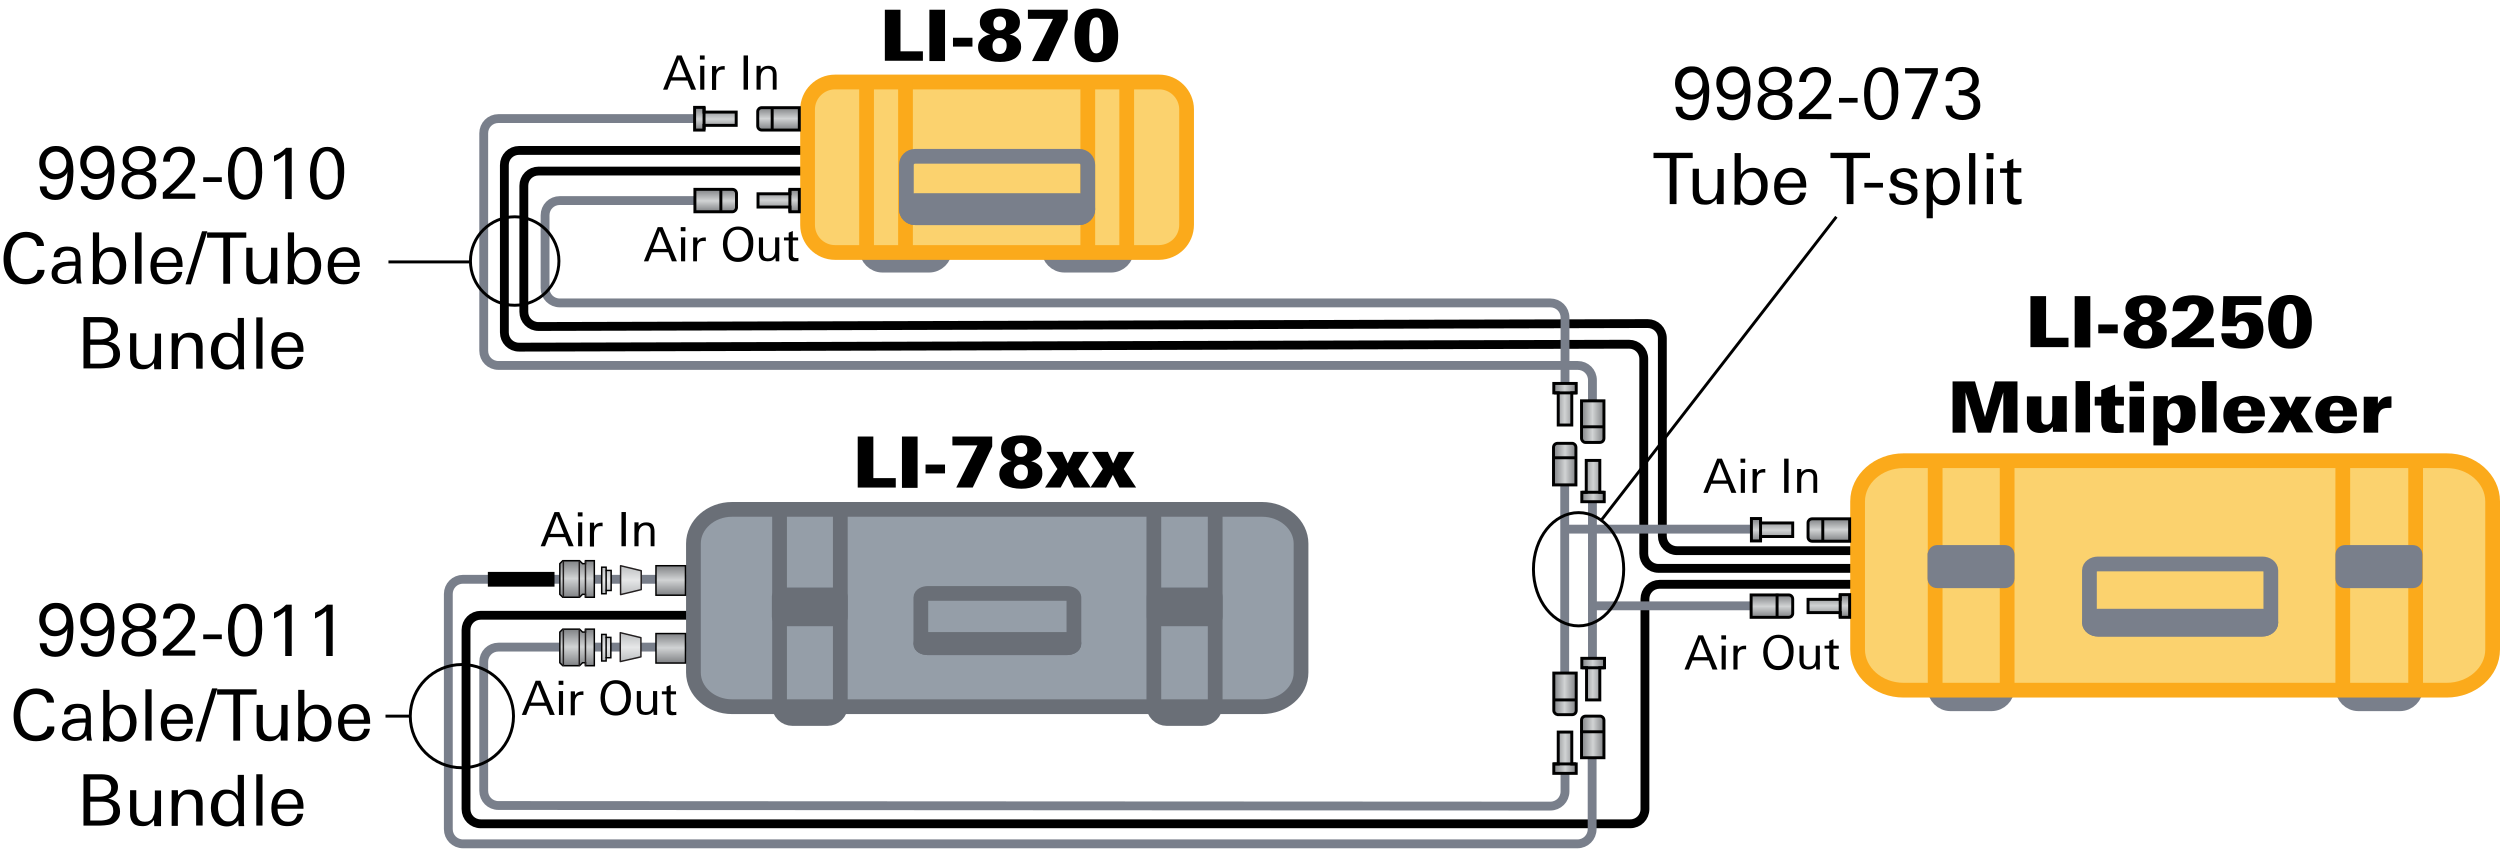 <?xml version="1.0" encoding="utf-8"?>
<!-- Generator: Adobe Illustrator 28.7.1, SVG Export Plug-In . SVG Version: 9.03 Build 54978)  -->
<svg version="1.1" id="Layer_1" xmlns="http://www.w3.org/2000/svg" xmlns:xlink="http://www.w3.org/1999/xlink" x="0px" y="0px"
	 width="847.6px" height="290.7px" viewBox="0 0 847.6 290.7" style="enable-background:new 0 0 847.6 290.7;" xml:space="preserve"
	>
<style type="text/css">
	.st0{fill:none;stroke:#797F8B;stroke-width:3;stroke-miterlimit:10;}
	.st1{fill:none;stroke:#000000;stroke-width:3;stroke-miterlimit:10;}
	.st2{fill:#797F8B;stroke:#6A6F77;stroke-width:5;stroke-miterlimit:10;}
	.st3{fill:#959EA8;stroke:#6A6F77;stroke-width:5;stroke-miterlimit:10;}
	.st4{fill:none;stroke:#6A6F77;stroke-width:5;stroke-miterlimit:10;}
	.st5{fill:#6A6F77;stroke:#6A6F77;stroke-width:5;stroke-miterlimit:10;}
	.st6{fill:#797F8B;stroke:#797F8B;stroke-width:5;stroke-miterlimit:10;}
	.st7{fill:#FBD26E;stroke:#FBAA1B;stroke-width:5;stroke-miterlimit:10;}
	.st8{fill:none;stroke:#FBAA1B;stroke-width:5;stroke-miterlimit:10;}
	.st9{fill:none;stroke:#797F8B;stroke-width:5;stroke-miterlimit:10;}
	.st10{fill:none;stroke:#000000;stroke-miterlimit:10;}
	.st11{fill:url(#SVGID_1_);stroke:#000000;stroke-miterlimit:10;}
	.st12{fill:url(#SVGID_00000009577030493818361430000003208214891625734069_);stroke:#000000;stroke-miterlimit:10;}
	.st13{fill:url(#SVGID_00000124877997512652861280000011850675415297567383_);stroke:#000000;stroke-miterlimit:10;}
	.st14{fill:url(#SVGID_00000090289008665314851140000000008791991128831116_);stroke:#000000;stroke-miterlimit:10;}
	.st15{fill:url(#SVGID_00000008866637937893797650000012579268126401448102_);stroke:#000000;stroke-miterlimit:10;}
	.st16{fill:url(#SVGID_00000063602617929812617750000017692140798338028423_);stroke:#000000;stroke-miterlimit:10;}
	.st17{fill:url(#SVGID_00000044899511262286524260000007133941314663312266_);stroke:#000000;stroke-miterlimit:10;}
	.st18{fill:url(#SVGID_00000139294582712767305840000014546201642712183228_);stroke:#000000;stroke-miterlimit:10;}
	.st19{fill:url(#SVGID_00000044876754384770838630000016564569248284776346_);stroke:#000000;stroke-miterlimit:10;}
	.st20{fill:url(#SVGID_00000067940890581785426860000000597398146459143570_);stroke:#000000;stroke-miterlimit:10;}
	.st21{fill:url(#SVGID_00000032638654632027461460000003311512750905828252_);stroke:#000000;stroke-miterlimit:10;}
	.st22{fill:url(#SVGID_00000044136530848159632170000007713644863194638724_);stroke:#000000;stroke-miterlimit:10;}
	.st23{fill:url(#SVGID_00000056429799714382649240000002519154688389577918_);stroke:#000000;stroke-miterlimit:10;}
	.st24{fill:url(#SVGID_00000163783044096048454210000007857619198313481663_);stroke:#000000;stroke-miterlimit:10;}
	.st25{fill:url(#SVGID_00000127734625926005417050000011288562155733150389_);stroke:#000000;stroke-miterlimit:10;}
	
		.st26{fill:url(#SVGID_00000119796348066381194090000006631074959139903387_);stroke:#000000;stroke-width:0.5;stroke-miterlimit:10;}
	
		.st27{fill:url(#SVGID_00000002386774245729774010000006220375972680917666_);stroke:#231F20;stroke-width:0.5;stroke-linejoin:round;stroke-miterlimit:10;}
	
		.st28{fill:url(#SVGID_00000038395843604258393140000001063133738804479617_);stroke:#000000;stroke-width:0.5;stroke-miterlimit:10;}
	
		.st29{fill:url(#SVGID_00000074439167976978962380000007524172063441086134_);stroke:#000000;stroke-width:0.5;stroke-miterlimit:10;}
	
		.st30{fill:url(#SVGID_00000071552516367448566120000011420518433739860140_);stroke:#000000;stroke-width:0.5;stroke-miterlimit:10;}
	
		.st31{fill:url(#SVGID_00000145774686590429339710000006363752527887572866_);stroke:#231F20;stroke-width:0.5;stroke-linejoin:round;stroke-miterlimit:10;}
	
		.st32{fill:url(#SVGID_00000061429342588420409820000004454748948862560942_);stroke:#000000;stroke-width:0.5;stroke-miterlimit:10;}
	
		.st33{fill:url(#SVGID_00000115511584188872630780000011811196249877688741_);stroke:#000000;stroke-width:0.5;stroke-miterlimit:10;}
	.st34{fill:none;stroke:#000000;stroke-width:5;stroke-miterlimit:10;}
	.st35{fill:url(#SVGID_00000068669378732522732160000009982599802956930710_);stroke:#000000;stroke-miterlimit:10;}
	
		.st36{fill:url(#SVGID_00000173156886749426643010000000655308624303418005_);stroke:#000000;stroke-width:0.5;stroke-miterlimit:10;}
	.st37{fill:none;stroke:#231F20;stroke-width:0.5;stroke-linejoin:round;stroke-miterlimit:10;}
	
		.st38{fill:url(#SVGID_00000098926069494445753560000005644206587711723199_);stroke:#000000;stroke-width:0.5;stroke-miterlimit:10;}
</style>
<path class="st0" d="M242.3,219.4H169c-2.8,0-5,2.2-5,5v43.7c0,2.8,2.2,5,5,5l356.6,0.2c2.8,0,5-2.2,5-5v-9.4"/>
<path class="st1" d="M235.3,208.6H163c-2.8,0-5,2.2-5,5v60.7c0,2.8,2.2,5,5,5h389.7c2.8,0,5-2.2,5-5v-71.2c0-2.8,2.2-5,5-5h65.7"/>
<path class="st0" d="M242.3,196.4H157c-2.8,0-5,2.2-5,5v79.7c0,2.8,2.2,5,5,5h377.8c2.8,0,5-2.2,5-5v-24"/>
<g>
	<g>
		<g id="Layer_2_00000162343578050381589710000013020024233845429396_">
			<g id="Soil_00000017486440826418031260000010768798776070026942_">
				<path class="st2" d="M395.6,234.1h11.9c2.5,0,4.5,2,4.5,4.5v0.5c0,2.5-2,4.5-4.5,4.5h-11.9c-2.5,0-4.5-2-4.5-4.5v-0.5
					C391.2,236.1,393.2,234.1,395.6,234.1z"/>
				<path class="st2" d="M268.7,234.1h11.8c2.5,0,4.5,2,4.5,4.5v0.5c0,2.5-2,4.5-4.5,4.5h-11.8c-2.5,0-4.5-2-4.5-4.5v-0.5
					C264.3,236.1,266.2,234.1,268.7,234.1z"/>
				<path class="st3" d="M427.9,239.6H248.2c-7.2,0-13.1-5.2-13.1-11.6v-43.7c0-6.4,5.9-11.6,13.1-11.6h63.8l0,0h52l0,0h63.9
					c7.2,0,13.2,5.2,13.2,11.6V228C441.1,234.4,435.2,239.6,427.9,239.6z"/>
				<line class="st4" x1="264.3" y1="172.7" x2="264.3" y2="239.6"/>
				<line class="st4" x1="284.9" y1="172.7" x2="284.9" y2="239.6"/>
				<line class="st4" x1="412" y1="172.7" x2="412" y2="239.6"/>
				<line class="st4" x1="391.2" y1="172.7" x2="391.2" y2="239.6"/>
				<path class="st5" d="M264.8,201.7h19.5c0.3,0,0.6,0.3,0.6,0.6v6.9c0,0.3-0.3,0.6-0.6,0.6h-19.5c-0.3,0-0.6-0.3-0.6-0.6v-6.9
					C264.3,201.9,264.5,201.7,264.8,201.7z"/>
				<path class="st5" d="M391.9,201.7h19.5c0.3,0,0.6,0.3,0.6,0.6v6.9c0,0.3-0.3,0.6-0.6,0.6h-19.5c-0.3,0-0.6-0.3-0.6-0.6v-6.9
					C391.3,201.9,391.6,201.7,391.9,201.7z"/>
				<path class="st4" d="M314.6,219.6h47.1c1.3,0,2.4-0.6,2.4-1.4v-15.6c0-0.8-1.1-1.4-2.4-1.4h-47.1c-1.3,0-2.4,0.6-2.4,1.4v15.6
					C312.1,219,313.2,219.6,314.6,219.6z"/>
				<path class="st5" d="M314.6,219.6h47.1c1.3,0,2.4-0.6,2.4-1.4l0,0c0-0.8-1.1-1.4-2.4-1.4h-47.1c-1.3,0-2.4,0.6-2.4,1.4l0,0
					C312.1,219,313.2,219.6,314.6,219.6z"/>
			</g>
		</g>
	</g>
	<g>
		<path d="M290.8,165.3V148h5.3v14.1h7.6v3.2H290.8z"/>
		<path d="M305.8,165.3V148h5.3v17.4H305.8z"/>
		<path d="M313.8,160.5v-3h6.6v3H313.8z"/>
		<path d="M329.8,165.3h-5.6l7.2-14.3h-8.5V148h13.5v3.4L329.8,165.3z"/>
		<path d="M353.4,160.6c0,0.9-0.2,1.6-0.6,2.3c-0.4,0.7-0.9,1.2-1.5,1.6c-0.7,0.4-1.4,0.7-2.2,0.9c-0.8,0.2-1.7,0.3-2.8,0.3
			c-1.1,0-2.1-0.1-3-0.3c-0.9-0.2-1.7-0.5-2.4-0.9c-0.6-0.4-1.1-0.9-1.5-1.6c-0.4-0.6-0.6-1.4-0.6-2.2c0-1.2,0.4-2.2,1.2-2.9
			s1.8-1.2,3-1.5c-0.4-0.1-0.8-0.2-1.2-0.4c-0.4-0.2-0.8-0.5-1.2-0.8c-0.4-0.3-0.6-0.7-0.9-1.2c-0.2-0.5-0.3-1-0.3-1.7
			c0-0.8,0.2-1.4,0.5-2c0.3-0.6,0.8-1.1,1.3-1.4c0.6-0.4,1.4-0.7,2.2-0.9s1.8-0.3,2.9-0.3c1,0,1.8,0.1,2.6,0.2
			c0.8,0.2,1.5,0.4,2.1,0.8c0.6,0.4,1.1,0.8,1.5,1.5c0.4,0.6,0.6,1.3,0.6,2.1c0,1.1-0.3,2-0.9,2.7c-0.6,0.7-1.5,1.2-2.6,1.5
			c0.4,0.1,0.8,0.2,1.3,0.4c0.5,0.2,0.9,0.5,1.3,0.8c0.4,0.3,0.7,0.8,1,1.3C353.3,159.3,353.4,159.9,353.4,160.6z M348.5,160.1
			c0-0.9-0.2-1.6-0.7-2c-0.5-0.4-1-0.6-1.7-0.6c-0.7,0-1.2,0.2-1.7,0.7c-0.5,0.4-0.7,1.1-0.7,2s0.2,1.6,0.7,2c0.4,0.4,1,0.7,1.7,0.7
			s1.3-0.2,1.7-0.7S348.5,161.1,348.5,160.1z M348.3,152.6c0-0.8-0.2-1.4-0.6-1.8c-0.4-0.4-0.9-0.6-1.5-0.6c-0.7,0-1.2,0.2-1.6,0.6
			c-0.4,0.4-0.6,1-0.6,1.8c0,0.8,0.2,1.4,0.6,1.8c0.4,0.4,0.9,0.5,1.6,0.5c0.6,0,1.1-0.2,1.5-0.6S348.3,153.4,348.3,152.6z"/>
		<path d="M364.1,165.3l-2.2-4.3l-2.3,4.3h-5.3l4.2-6.3l-3.7-5.8h5.4l1.8,3.9l1.9-3.9h5.3l-3.6,5.8l4.2,6.3H364.1z"/>
		<path d="M379.5,165.3l-2.2-4.3l-2.3,4.3h-5.3l4.2-6.3l-3.7-5.8h5.4l1.8,3.9l1.9-3.9h5.3l-3.6,5.8l4.2,6.3H379.5z"/>
	</g>
</g>
<path class="st1" d="M271.8,58h-89.2c-2.8,0-5,2.2-5,5v42.7c0,2.8,2.2,5,5,5l376-1c2.8,0,5,2.2,5,5v67c0,2.8,2.2,5,5,5H629"/>
<path class="st1" d="M271.8,51H176c-2.8,0-5,2.2-5,5v56.7c0,2.8,2.2,5,5,5l376.3-1c2.8,0,5,2.2,5,5v66c0,2.8,2.2,5,5,5h73.9"/>
<path class="st0" d="M241.8,68h-52c-2.8,0-5,2.2-5,5v24.7c0,2.8,2.2,5,5,5h335.8c2.8,0,5,2.2,5,5v32.2"/>
<path class="st0" d="M241.8,40.2h-72.8c-2.8,0-5,2.2-5,5v73.7c0,2.8,2.2,5,5,5h365.9c2.8,0,5,2.2,5,5v9.5"/>
<g id="Soil_00000051378939392433449010000014688223833056608678_">
	<path class="st6" d="M335.4,33.2h5.3c3,0,5.5,2.5,5.5,5.5v0c0,3-2.5,5.5-5.5,5.5h-5.3c-3,0-5.5-2.5-5.5-5.5v0
		C330,35.7,332.4,33.2,335.4,33.2z"/>
	<path class="st6" d="M299.1,79.3H315c2.9,0,5.3,2.4,5.3,5.3v0c0,2.9-2.4,5.3-5.3,5.3h-15.8c-2.9,0-5.3-2.4-5.3-5.3v0
		C293.8,81.6,296.2,79.3,299.1,79.3z"/>
	<path class="st6" d="M360.9,79.3h15.8c2.9,0,5.3,2.4,5.3,5.3v0c0,2.9-2.4,5.3-5.3,5.3h-15.8c-2.9,0-5.3-2.4-5.3-5.3v0
		C355.6,81.6,358,79.3,360.9,79.3z"/>
	<path class="st7" d="M393,85.6H283.1c-5.1,0-9.3-4.2-9.3-9.3V37.1c0-5.1,4.2-9.3,9.3-9.3H307h0h61.8h0H393c5.1,0,9.3,4.2,9.3,9.3
		v39.1C402.3,81.4,398.2,85.5,393,85.6z"/>
	<line class="st8" x1="382" y1="27.8" x2="382" y2="85.6"/>
	<line class="st8" x1="368.8" y1="27.8" x2="368.8" y2="85.6"/>
	<line class="st8" x1="307" y1="27.8" x2="307" y2="85.6"/>
	<line class="st8" x1="293.8" y1="27.8" x2="293.8" y2="85.6"/>
	<path class="st9" d="M365.9,73.8h-55.7c-1.6,0-2.9-1.3-2.9-2.9V55.9c0-1.6,1.3-2.9,2.9-2.9h55.7c1.6,0,2.9,1.3,2.9,2.9v15.1
		C368.8,72.5,367.5,73.8,365.9,73.8z"/>
	<path class="st6" d="M365.9,73.8h-55.7c-1.6,0-2.9-1.3-2.9-2.9l0,0c0-1.6,1.3-2.9,2.9-2.9h55.7c1.6,0,2.9,1.3,2.9,2.9l0,0
		C368.8,72.5,367.5,73.8,365.9,73.8z"/>
	<g>
		<path d="M300,20.7V3.3h5.3v14.1h7.6v3.2H300z"/>
		<path d="M315.1,20.7V3.3h5.3v17.4H315.1z"/>
		<path d="M323.1,15.8v-3h6.6v3H323.1z"/>
		<path d="M346.2,15.9c0,0.9-0.2,1.6-0.6,2.3c-0.4,0.7-0.9,1.2-1.5,1.6c-0.7,0.4-1.4,0.7-2.2,0.9c-0.8,0.2-1.7,0.3-2.8,0.3
			c-1.1,0-2.1-0.1-3-0.3c-0.9-0.2-1.7-0.5-2.4-0.9c-0.6-0.4-1.1-0.9-1.5-1.6c-0.4-0.6-0.6-1.4-0.6-2.2c0-1.2,0.4-2.2,1.2-2.9
			s1.8-1.2,3-1.5c-0.4-0.1-0.8-0.2-1.2-0.4c-0.4-0.2-0.8-0.5-1.2-0.8c-0.4-0.3-0.6-0.7-0.9-1.2c-0.2-0.5-0.3-1-0.3-1.7
			c0-0.8,0.2-1.4,0.5-2c0.3-0.6,0.8-1.1,1.3-1.4c0.6-0.4,1.4-0.7,2.2-0.9C337,3,338,2.9,339,2.9c1,0,1.8,0.1,2.6,0.2
			c0.8,0.2,1.5,0.4,2.1,0.8c0.6,0.4,1.1,0.8,1.5,1.5c0.4,0.6,0.6,1.3,0.6,2.1c0,1.1-0.3,2-0.9,2.7s-1.5,1.2-2.6,1.5
			c0.4,0.1,0.8,0.2,1.3,0.4c0.5,0.2,0.9,0.5,1.3,0.8c0.4,0.3,0.7,0.8,1,1.3C346.1,14.6,346.2,15.2,346.2,15.9z M341.3,15.5
			c0-0.9-0.2-1.6-0.7-2c-0.5-0.4-1-0.6-1.7-0.6c-0.7,0-1.2,0.2-1.7,0.7s-0.7,1.1-0.7,2c0,0.9,0.2,1.6,0.7,2c0.4,0.4,1,0.7,1.7,0.7
			s1.3-0.2,1.7-0.7S341.3,16.4,341.3,15.5z M341.1,8c0-0.8-0.2-1.4-0.6-1.8c-0.4-0.4-0.9-0.6-1.5-0.6c-0.7,0-1.2,0.2-1.6,0.6
			c-0.4,0.4-0.6,1-0.6,1.8c0,0.8,0.2,1.4,0.6,1.8s0.9,0.5,1.6,0.5c0.6,0,1.1-0.2,1.5-0.6S341.1,8.8,341.1,8z"/>
		<path d="M355.5,20.7h-5.6L357,6.4h-8.5V3.3h13.5v3.4L355.5,20.7z"/>
		<path d="M379.1,12.1c0,1.3-0.1,2.5-0.4,3.5c-0.2,1-0.6,1.9-1.2,2.7c-0.6,0.9-1.4,1.6-2.4,2.1s-2.1,0.7-3.5,0.7
			c-1.3,0-2.4-0.2-3.3-0.7c-0.9-0.5-1.7-1.1-2.3-1.9c-0.6-0.8-1-1.8-1.3-2.9s-0.4-2.3-0.4-3.6c0-1.3,0.1-2.5,0.4-3.6
			s0.7-2.1,1.3-2.9s1.4-1.4,2.3-1.9c0.9-0.4,2.1-0.7,3.3-0.7c1.3,0,2.4,0.2,3.4,0.7c0.9,0.4,1.7,1.1,2.3,1.9s1,1.8,1.3,2.9
			C379,9.5,379.1,10.7,379.1,12.1z M374,11.8c0-0.7,0-1.4-0.1-2.1s-0.2-1.4-0.3-1.9c-0.2-0.6-0.4-1-0.7-1.4
			c-0.3-0.4-0.7-0.5-1.2-0.5c-0.5,0-1,0.2-1.3,0.5c-0.3,0.3-0.6,0.8-0.7,1.4c-0.2,0.6-0.3,1.3-0.3,2c0,0.8-0.1,1.6-0.1,2.4
			c0,0.4,0,0.8,0,1.2c0,0.4,0.1,0.9,0.1,1.3c0,0.4,0.1,0.8,0.2,1.2c0.1,0.4,0.2,0.7,0.4,1c0.2,0.4,0.4,0.7,0.7,0.9
			c0.2,0.2,0.6,0.3,1,0.3c0.5,0,1-0.2,1.3-0.5s0.6-0.8,0.7-1.4s0.3-1.3,0.3-2S374,12.6,374,11.8z"/>
	</g>
</g>
<g>
	<g id="Soil_00000084521569759861150940000011605574273039366805_">
		<path class="st6" d="M799.6,227.4h14.1c2.9,0,5.3,2.4,5.3,5.3v0.6c0,2.9-2.4,5.3-5.3,5.3h-14.1c-2.9,0-5.3-2.4-5.3-5.3v-0.6
			C794.3,229.8,796.7,227.4,799.6,227.4z"/>
		<path class="st6" d="M661.3,227.4h13.9c2.9,0,5.3,2.4,5.3,5.3v0.6c0,2.9-2.4,5.3-5.3,5.3h-13.9c-2.9,0-5.3-2.4-5.3-5.3v-0.6
			C656.1,229.8,658.4,227.4,661.3,227.4z"/>
		<path class="st7" d="M829.5,234H645.4c-8.6,0-15.6-6.2-15.6-13.8V170c0-7.6,7-13.8,15.6-13.8h61.3h0h61.5h0h61.3
			c8.6,0,15.6,6.2,15.6,13.8v50.2C845.1,227.8,838.1,234,829.5,234z"/>
		<line class="st8" x1="656.1" y1="156.3" x2="656.1" y2="234"/>
		<line class="st8" x1="680.5" y1="156.3" x2="680.5" y2="234"/>
		<line class="st8" x1="819" y1="156.3" x2="819" y2="234"/>
		<line class="st8" x1="794.3" y1="156.3" x2="794.3" y2="234"/>
		<path class="st6" d="M656.7,187.3h23.1c0.4,0,0.7,0.3,0.7,0.7v8.2c0,0.4-0.3,0.7-0.7,0.7h-23.1c-0.4,0-0.7-0.3-0.7-0.7v-8.2
			C656.1,187.6,656.4,187.3,656.7,187.3z"/>
		<path class="st6" d="M795,187.3h23.1c0.4,0,0.7,0.3,0.7,0.7v8.2c0,0.4-0.3,0.7-0.7,0.7H795c-0.4,0-0.7-0.3-0.7-0.7v-8.2
			C794.3,187.6,794.6,187.3,795,187.3z"/>
		<path class="st9" d="M711.3,213.3h55.7c1.6,0,2.9-1,2.9-2.2v-17.7c0-1.2-1.3-2.2-2.9-2.2h-55.7c-1.6,0-2.9,1-2.9,2.2v17.7
			C708.5,212.4,709.8,213.3,711.3,213.3z"/>
		<path class="st6" d="M711.3,213.3h55.7c1.6,0,2.9-1,2.9-2.2l0,0c0-1.2-1.3-2.2-2.9-2.2h-55.7c-1.6,0-2.9,1-2.9,2.2l0,0
			C708.5,212.4,709.8,213.3,711.3,213.3z"/>
	</g>
	<g>
		<path d="M688.4,117.8v-17.4h5.3v14.1h7.6v3.2H688.4z"/>
		<path d="M703.4,117.8v-17.4h5.3v17.4H703.4z"/>
		<path d="M711.4,113v-3h6.6v3H711.4z"/>
		<path d="M734.6,113.1c0,0.9-0.2,1.6-0.6,2.3c-0.4,0.7-0.9,1.2-1.5,1.6c-0.7,0.4-1.4,0.7-2.2,0.9c-0.8,0.2-1.7,0.3-2.8,0.3
			c-1.1,0-2.1-0.1-3-0.3c-0.9-0.2-1.7-0.5-2.4-0.9c-0.6-0.4-1.1-0.9-1.5-1.6c-0.4-0.6-0.6-1.4-0.6-2.2c0-1.2,0.4-2.2,1.2-2.9
			c0.8-0.7,1.8-1.2,3-1.5c-0.4-0.1-0.8-0.2-1.2-0.4s-0.8-0.5-1.2-0.8c-0.4-0.3-0.6-0.7-0.9-1.2c-0.2-0.5-0.3-1-0.3-1.7
			c0-0.8,0.2-1.4,0.5-2c0.3-0.6,0.8-1.1,1.3-1.4c0.6-0.4,1.4-0.7,2.2-0.9c0.9-0.2,1.8-0.3,2.9-0.3c1,0,1.8,0.1,2.6,0.2
			s1.5,0.4,2.1,0.8c0.6,0.4,1.1,0.8,1.5,1.5c0.4,0.6,0.6,1.3,0.6,2.1c0,1.1-0.3,2-0.9,2.7s-1.5,1.2-2.6,1.5c0.4,0.1,0.8,0.2,1.3,0.4
			c0.5,0.2,0.9,0.5,1.3,0.8c0.4,0.3,0.7,0.8,1,1.3S734.6,112.4,734.6,113.1z M729.7,112.7c0-0.9-0.2-1.6-0.7-2
			c-0.5-0.4-1-0.6-1.7-0.6c-0.7,0-1.2,0.2-1.7,0.7s-0.7,1.1-0.7,2c0,0.9,0.2,1.6,0.7,2c0.4,0.4,1,0.7,1.7,0.7s1.3-0.2,1.7-0.7
			S729.7,113.6,729.7,112.7z M729.5,105.2c0-0.8-0.2-1.4-0.6-1.8s-0.9-0.6-1.5-0.6c-0.7,0-1.2,0.2-1.6,0.6c-0.4,0.4-0.6,1-0.6,1.8
			c0,0.8,0.2,1.4,0.6,1.8c0.4,0.4,0.9,0.5,1.6,0.5c0.6,0,1.1-0.2,1.5-0.6S729.5,105.9,729.5,105.2z"/>
		<path d="M736.3,117.8v-3.1c1.1-0.7,2.2-1.4,3.3-2.2s2.1-1.7,3-2.5s1.6-1.7,2.1-2.5c0.5-0.8,0.8-1.6,0.8-2.4c0-0.6-0.2-1.1-0.5-1.5
			s-0.8-0.5-1.4-0.5c-1.2,0-1.9,0.8-2,2.4h-5v-0.3c0-0.9,0.2-1.6,0.5-2.3c0.3-0.6,0.8-1.2,1.4-1.6c0.6-0.4,1.3-0.7,2.2-0.9
			s1.8-0.3,2.9-0.3c2.2,0,3.9,0.5,5.1,1.4c0.5,0.4,1,0.9,1.3,1.6c0.3,0.6,0.5,1.4,0.5,2.1c0,1.2-0.4,2.3-1.1,3.4
			c-0.7,1.1-1.7,2.1-2.9,3.1c-0.6,0.5-1.3,1-2,1.5c-0.7,0.5-1.4,1-2.2,1.5h8.3v3H736.3z"/>
		<path d="M767.4,111.9c0,1-0.2,1.9-0.5,2.7s-0.8,1.5-1.4,2c-0.6,0.6-1.4,1-2.2,1.2c-0.9,0.3-1.9,0.4-3.1,0.4
			c-1.5,0-2.7-0.2-3.7-0.5c-1-0.3-1.8-0.9-2.5-1.7c-0.3-0.5-0.6-0.9-0.7-1.4c-0.1-0.5-0.2-1-0.2-1.6h4.9c0,0.7,0.2,1.3,0.6,1.7
			c0.4,0.4,0.9,0.6,1.5,0.6c0.8,0,1.4-0.3,1.8-0.9c0.4-0.6,0.6-1.4,0.6-2.4c0-0.9-0.2-1.6-0.5-2.2c-0.4-0.6-0.9-0.9-1.7-0.9
			c-0.5,0-1,0.1-1.3,0.4c-0.4,0.3-0.6,0.7-0.7,1.3h-4.9l0.4-10.2l12.9,0v3H758l-0.2,4.5c0.5-0.7,1.1-1.2,1.8-1.5s1.4-0.5,2.4-0.5
			c0.8,0,1.6,0.1,2.3,0.4c0.7,0.3,1.2,0.7,1.7,1.2c0.5,0.5,0.8,1.2,1.1,1.9C767.3,110.3,767.4,111.1,767.4,111.9z"/>
		<path d="M783.8,109.2c0,1.3-0.1,2.5-0.4,3.5c-0.2,1-0.6,1.9-1.2,2.7c-0.6,0.9-1.4,1.6-2.4,2.1s-2.1,0.7-3.5,0.7
			c-1.3,0-2.4-0.2-3.3-0.7c-0.9-0.5-1.7-1.1-2.3-1.9c-0.6-0.8-1-1.8-1.3-2.9c-0.3-1.1-0.4-2.3-0.4-3.6c0-1.3,0.1-2.5,0.4-3.6
			s0.7-2.1,1.3-2.9c0.6-0.8,1.4-1.4,2.3-1.9c0.9-0.4,2.1-0.7,3.3-0.7c1.3,0,2.4,0.2,3.4,0.7c0.9,0.4,1.7,1.1,2.3,1.9s1,1.8,1.3,2.9
			C783.7,106.6,783.8,107.9,783.8,109.2z M778.8,108.9c0-0.7,0-1.4-0.1-2.1c-0.1-0.7-0.2-1.4-0.3-1.9c-0.2-0.6-0.4-1-0.7-1.4
			c-0.3-0.4-0.7-0.5-1.2-0.5c-0.5,0-1,0.2-1.3,0.5c-0.3,0.3-0.6,0.8-0.7,1.4c-0.2,0.6-0.3,1.3-0.3,2c0,0.8-0.1,1.6-0.1,2.4
			c0,0.4,0,0.8,0,1.2c0,0.4,0.1,0.9,0.1,1.3c0,0.4,0.1,0.8,0.2,1.2s0.2,0.7,0.3,1c0.2,0.4,0.4,0.7,0.7,0.9c0.2,0.2,0.6,0.3,1,0.3
			c0.5,0,1-0.2,1.3-0.5s0.6-0.8,0.7-1.4s0.3-1.3,0.3-2C778.8,110.6,778.8,109.8,778.8,108.9z"/>
		<path d="M679.2,146.6V133l-4.2,13.7h-4.4l-4.2-13.7v13.7H662v-17.4h7.6l3.4,12.1l3.4-12.1h7.6v17.4H679.2z"/>
		<path d="M696,146.6c0-0.1,0-0.2,0-0.4s0-0.4,0-0.6s0-0.4,0-0.6c0-0.2,0-0.3,0-0.3c-0.6,0.7-1.2,1.3-1.8,1.6
			c-0.6,0.3-1.4,0.5-2.4,0.5c-1.7,0-2.9-0.5-3.7-1.5c-0.3-0.4-0.5-0.9-0.7-1.4s-0.2-1.2-0.2-2v-7.5h4.9v6.7c0,0.4,0,0.9,0,1.2
			c0,0.4,0.1,0.7,0.2,0.9c0.1,0.2,0.3,0.4,0.5,0.6c0.2,0.1,0.6,0.2,1,0.2c0.4,0,0.8-0.1,1.1-0.3c0.3-0.2,0.5-0.4,0.6-0.8
			c0.1-0.3,0.2-0.5,0.2-0.8s0.1-0.7,0.1-1.2v-6.6h4.9v8c0,0.8,0,1.5,0,2.1c0,0.6,0,1.3,0.1,2H696z"/>
		<path d="M703.7,146.6v-17.4h4.9v17.4H703.7z"/>
		<path d="M717.2,146.8c-0.9,0-1.6-0.1-2.2-0.2c-0.6-0.1-1.1-0.3-1.5-0.6s-0.6-0.7-0.8-1.2c-0.2-0.5-0.3-1.2-0.3-2v-5.3h-2.2v-3h2.2
			v-2.3l4.7-1.8v4.1h3v3h-3v3.8c0,0.1,0,0.2,0,0.4c0,0.2,0,0.4,0,0.6c0,0.2,0,0.4,0.1,0.6c0,0.2,0.1,0.3,0.2,0.4
			c0.3,0.3,0.7,0.5,1.4,0.5c0.2,0,0.4,0,0.5,0c0.2,0,0.4,0,0.7-0.1v3C719.1,146.8,718.1,146.8,717.2,146.8z"/>
		<path d="M722,132.6v-3.3h4.9v3.3H722z M722,146.6v-12.1h4.9v12.1H722z"/>
		<path d="M744.4,140.4c0,1-0.1,1.8-0.3,2.6c-0.2,0.8-0.6,1.5-1,2c-0.5,0.6-1,1-1.7,1.3c-0.7,0.3-1.5,0.5-2.4,0.5
			c-0.4,0-0.9,0-1.2-0.1c-0.4-0.1-0.7-0.2-1-0.3c-0.3-0.1-0.6-0.3-0.9-0.6c-0.3-0.2-0.6-0.5-0.9-0.9v6.1h-4.9v-13.7
			c0-0.1,0-0.3,0-0.6c0-0.3,0-0.6,0-0.9c0-0.3,0-0.6,0-0.9c0-0.3,0-0.5,0-0.6h4.9l0,1.7c0.5-0.7,1.1-1.2,1.8-1.5s1.4-0.5,2.4-0.5
			c0.9,0,1.7,0.2,2.4,0.5c0.7,0.3,1.3,0.7,1.7,1.3c0.5,0.5,0.8,1.2,1,2C744.3,138.7,744.4,139.5,744.4,140.4z M739.3,140.5
			c0-0.5,0-1-0.1-1.5s-0.2-0.9-0.4-1.2c-0.2-0.3-0.4-0.6-0.7-0.8c-0.3-0.2-0.7-0.3-1.1-0.3c-0.4,0-0.8,0.1-1.1,0.3s-0.5,0.5-0.7,0.8
			s-0.3,0.7-0.4,1.2c-0.1,0.5-0.1,1-0.1,1.5c0,0.5,0,1.1,0.1,1.5c0.1,0.5,0.2,0.9,0.4,1.2c0.2,0.4,0.4,0.6,0.7,0.8s0.7,0.3,1.1,0.3
			c0.4,0,0.8-0.1,1.1-0.3c0.3-0.2,0.6-0.5,0.7-0.8s0.3-0.8,0.4-1.2C739.3,141.6,739.3,141.1,739.3,140.5z"/>
		<path d="M746.6,146.6v-17.4h4.9v17.4H746.6z"/>
		<path d="M758.6,141.3c0,1,0.2,1.8,0.6,2.4s1,0.9,1.8,0.9c1.3,0,2.1-0.7,2.2-2h4.6c-0.1,0.6-0.3,1.1-0.5,1.5s-0.6,0.9-1.1,1.3
			c-0.6,0.5-1.4,0.9-2.3,1.2c-0.9,0.2-1.9,0.3-3,0.3c-1.3,0-2.5-0.1-3.3-0.4s-1.6-0.7-2.2-1.4c-0.5-0.5-0.9-1.2-1.2-1.9
			c-0.3-0.8-0.4-1.6-0.4-2.5c0-2,0.6-3.6,1.8-4.8c1.2-1.1,3-1.7,5.4-1.7c1.6,0,2.9,0.3,4,0.8s1.9,1.4,2.4,2.6c0.2,0.5,0.4,1,0.4,1.6
			c0.1,0.6,0.1,1.2,0.1,2H758.6z M763.3,139.2c0-0.9-0.2-1.6-0.6-2s-0.9-0.7-1.6-0.7c-0.7,0-1.3,0.2-1.7,0.7c-0.4,0.5-0.6,1.1-0.6,2
			H763.3z"/>
		<path d="M778.6,146.6l-2.2-4.3l-2.3,4.3h-5.3l4.2-6.3l-3.7-5.8h5.4l1.8,3.9l1.9-3.9h5.3l-3.6,5.8l4.2,6.3H778.6z"/>
		<path d="M789.8,141.3c0,1,0.2,1.8,0.6,2.4s1,0.9,1.8,0.9c1.3,0,2.1-0.7,2.2-2h4.6c-0.1,0.6-0.3,1.1-0.5,1.5s-0.6,0.9-1.1,1.3
			c-0.6,0.5-1.4,0.9-2.3,1.2c-0.9,0.2-1.9,0.3-3,0.3c-1.3,0-2.5-0.1-3.3-0.4s-1.6-0.7-2.2-1.4c-0.5-0.5-0.9-1.2-1.2-1.9
			c-0.3-0.8-0.4-1.6-0.4-2.5c0-2,0.6-3.6,1.8-4.8c1.2-1.1,3-1.7,5.4-1.7c1.6,0,2.9,0.3,4,0.8s1.9,1.4,2.4,2.6c0.2,0.5,0.4,1,0.4,1.6
			c0.1,0.6,0.1,1.2,0.1,2H789.8z M794.4,139.2c0-0.9-0.2-1.6-0.6-2s-0.9-0.7-1.6-0.7c-0.7,0-1.3,0.2-1.7,0.7c-0.4,0.5-0.6,1.1-0.6,2
			H794.4z"/>
		<path d="M810.1,138.3c-0.2,0-0.4,0-0.6,0c-0.6,0-1.1,0.1-1.6,0.3c-0.4,0.2-0.8,0.5-1,0.9c-0.2,0.3-0.4,0.7-0.5,1.1s-0.1,1-0.1,1.6
			v4.5h-4.9v-8.6c0-0.4,0-0.7,0-1c0-0.3,0-0.6,0-0.9c0-0.3,0-0.6,0-0.8c0-0.3,0-0.6,0-0.9h4.8c0,0.1,0,0.3,0,0.5c0,0.2,0,0.4,0,0.7
			c0,0.2,0,0.5,0,0.7c0,0.2,0,0.4,0,0.5c0.4-0.9,1-1.5,1.6-1.9c0.6-0.4,1.4-0.6,2.3-0.6c0.1,0,0.2,0,0.3,0c0.1,0,0.2,0,0.4,0v3.8
			C810.6,138.3,810.3,138.3,810.1,138.3z"/>
	</g>
</g>
<g>
	<path d="M24.9,212.9c0,1.1-0.1,2.2-0.2,3.3c-0.1,1.2-0.4,2.2-0.9,3.2c-0.4,1-1.1,1.7-1.9,2.4c-0.8,0.6-1.9,0.9-3.2,0.9
		c-0.7,0-1.4-0.1-2-0.3s-1.2-0.4-1.6-0.8c-0.5-0.4-0.8-0.8-1.1-1.4c-0.3-0.6-0.5-1.3-0.5-2.1h2.3c0,1,0.3,1.7,0.9,2.1
		c0.6,0.5,1.3,0.7,2.1,0.7c0.6,0,1.2-0.1,1.6-0.4c0.5-0.2,0.8-0.6,1.1-1c0.3-0.4,0.5-0.9,0.7-1.4c0.2-0.5,0.3-1.1,0.4-1.7
		c0.1-0.6,0.1-1.1,0.2-1.7c0-0.6,0-1.1,0.1-1.5c-0.4,0.9-1,1.5-1.8,1.9c-0.7,0.4-1.6,0.6-2.5,0.6c-0.8,0-1.5-0.1-2.1-0.4
		c-0.6-0.3-1.2-0.7-1.7-1.2s-0.8-1.1-1.1-1.8c-0.3-0.7-0.4-1.4-0.4-2.2c0-0.8,0.1-1.6,0.4-2.3s0.7-1.3,1.2-1.8
		c0.5-0.5,1.1-0.9,1.8-1.2s1.5-0.4,2.3-0.4c1.2,0,2.2,0.2,2.9,0.7c0.8,0.5,1.4,1.1,1.8,1.9c0.4,0.8,0.7,1.7,0.9,2.7
		C24.8,210.8,24.9,211.8,24.9,212.9z M22.5,210.1c0-0.5-0.1-1-0.3-1.5c-0.2-0.5-0.4-0.8-0.7-1.2c-0.3-0.3-0.7-0.6-1.1-0.8
		c-0.4-0.2-0.9-0.3-1.4-0.3c-0.5,0-1,0.1-1.5,0.3c-0.4,0.2-0.8,0.5-1.1,0.8c-0.3,0.3-0.6,0.7-0.7,1.2s-0.3,1-0.3,1.5
		c0,0.5,0.1,1,0.2,1.5c0.2,0.5,0.4,0.9,0.7,1.2c0.3,0.3,0.6,0.6,1.1,0.8s0.9,0.3,1.4,0.3c1.2,0,2.1-0.4,2.7-1.1
		C22.2,212.2,22.5,211.2,22.5,210.1z"/>
	<path d="M38.8,212.9c0,1.1-0.1,2.2-0.2,3.3c-0.1,1.2-0.4,2.2-0.9,3.2c-0.4,1-1.1,1.7-1.9,2.4c-0.8,0.6-1.9,0.9-3.2,0.9
		c-0.7,0-1.4-0.1-2-0.3s-1.2-0.4-1.6-0.8c-0.5-0.4-0.8-0.8-1.1-1.4c-0.3-0.6-0.5-1.3-0.5-2.1h2.3c0,1,0.3,1.7,0.9,2.1
		c0.6,0.5,1.3,0.7,2.1,0.7c0.6,0,1.2-0.1,1.6-0.4c0.5-0.2,0.8-0.6,1.1-1c0.3-0.4,0.5-0.9,0.7-1.4c0.2-0.5,0.3-1.1,0.4-1.7
		c0.1-0.6,0.1-1.1,0.2-1.7c0-0.6,0-1.1,0.1-1.5c-0.4,0.9-1,1.5-1.8,1.9c-0.7,0.4-1.6,0.6-2.5,0.6c-0.8,0-1.5-0.1-2.1-0.4
		c-0.6-0.3-1.2-0.7-1.7-1.2s-0.8-1.1-1.1-1.8c-0.3-0.7-0.4-1.4-0.4-2.2c0-0.8,0.1-1.6,0.4-2.3s0.7-1.3,1.2-1.8
		c0.5-0.5,1.1-0.9,1.8-1.2s1.5-0.4,2.3-0.4c1.2,0,2.2,0.2,2.9,0.7c0.8,0.5,1.4,1.1,1.8,1.9c0.4,0.8,0.7,1.7,0.9,2.7
		C38.7,210.8,38.8,211.8,38.8,212.9z M36.4,210.1c0-0.5-0.1-1-0.3-1.5c-0.2-0.5-0.4-0.8-0.7-1.2c-0.3-0.3-0.7-0.6-1.1-0.8
		c-0.4-0.2-0.9-0.3-1.4-0.3c-0.5,0-1,0.1-1.5,0.3c-0.4,0.2-0.8,0.5-1.1,0.8c-0.3,0.3-0.6,0.7-0.7,1.2s-0.3,1-0.3,1.5
		c0,0.5,0.1,1,0.2,1.5c0.2,0.5,0.4,0.9,0.7,1.2c0.3,0.3,0.6,0.6,1.1,0.8s0.9,0.3,1.4,0.3c1.2,0,2.1-0.4,2.7-1.1
		C36.1,212.2,36.4,211.2,36.4,210.1z"/>
	<path d="M53,217.5c0,0.9-0.2,1.6-0.5,2.3s-0.8,1.2-1.3,1.6c-0.6,0.4-1.2,0.7-1.9,0.9c-0.7,0.2-1.4,0.3-2.2,0.3
		c-0.8,0-1.5-0.1-2.2-0.3s-1.4-0.5-1.9-0.9c-0.6-0.4-1-0.9-1.3-1.5s-0.5-1.4-0.5-2.3c0-1.2,0.3-2.2,1-2.9c0.7-0.7,1.6-1.2,2.7-1.5
		c-0.5-0.1-0.9-0.3-1.3-0.5s-0.8-0.5-1.1-0.8s-0.5-0.7-0.7-1.1c-0.2-0.4-0.2-0.9-0.2-1.5c0-0.8,0.2-1.5,0.5-2.1
		c0.3-0.6,0.8-1.1,1.3-1.5c0.5-0.4,1.1-0.7,1.8-0.9c0.7-0.2,1.3-0.3,2-0.3c0.7,0,1.4,0.1,2,0.3c0.7,0.2,1.3,0.5,1.8,0.8
		c0.5,0.4,1,0.9,1.3,1.4c0.3,0.6,0.5,1.3,0.5,2.1c0,1.1-0.3,2-0.9,2.7c-0.6,0.7-1.4,1.1-2.4,1.4c0.5,0.1,1,0.3,1.5,0.6
		c0.4,0.2,0.8,0.5,1.2,0.9s0.6,0.7,0.8,1.2C52.9,216.3,53,216.8,53,217.5z M50.8,217.5c0-0.6-0.1-1.1-0.3-1.5s-0.5-0.8-0.8-1.1
		c-0.3-0.3-0.7-0.5-1.2-0.6c-0.5-0.1-0.9-0.2-1.4-0.2s-1,0.1-1.4,0.2c-0.4,0.1-0.8,0.4-1.2,0.6c-0.3,0.3-0.6,0.6-0.8,1.1
		c-0.2,0.4-0.3,0.9-0.3,1.5s0.1,1,0.3,1.5c0.2,0.4,0.5,0.8,0.8,1.1c0.3,0.3,0.7,0.5,1.2,0.7c0.4,0.2,0.9,0.2,1.4,0.2
		c0.5,0,1-0.1,1.4-0.2c0.5-0.2,0.9-0.4,1.2-0.7s0.6-0.6,0.8-1.1C50.7,218.5,50.8,218,50.8,217.5z M50.6,209.3c0-0.5-0.1-1-0.3-1.4
		c-0.2-0.4-0.4-0.7-0.8-1s-0.7-0.5-1.1-0.6c-0.4-0.1-0.9-0.2-1.3-0.2s-0.9,0.1-1.3,0.2c-0.4,0.1-0.8,0.3-1.1,0.6
		c-0.3,0.3-0.6,0.6-0.8,1c-0.2,0.4-0.3,0.9-0.3,1.4c0,0.5,0.1,1,0.3,1.4s0.5,0.7,0.8,0.9c0.3,0.2,0.7,0.4,1.1,0.5
		c0.4,0.1,0.9,0.2,1.3,0.2c0.4,0,0.9-0.1,1.3-0.2c0.4-0.1,0.8-0.3,1.1-0.6c0.3-0.3,0.6-0.6,0.8-1C50.5,210.3,50.6,209.8,50.6,209.3z
		"/>
	<path d="M55.2,222.3v-2.1c0.4-0.3,0.8-0.7,1.3-1.2s1-0.9,1.6-1.4c0.5-0.5,1.1-1,1.6-1.6s1.1-1.1,1.5-1.6c0.5-0.5,0.9-1.1,1.3-1.6
		c0.4-0.5,0.7-1,0.9-1.4c0.1-0.3,0.3-0.6,0.3-1c0.1-0.3,0.1-0.7,0.1-1c0-0.9-0.3-1.7-0.8-2.2c-0.6-0.5-1.3-0.8-2.2-0.8
		c-1,0-1.7,0.3-2.3,0.9c-0.6,0.6-0.9,1.4-0.9,2.4h-2.3c0-0.8,0.2-1.6,0.5-2.2c0.3-0.6,0.7-1.2,1.2-1.6c0.5-0.4,1.1-0.7,1.7-1
		c0.7-0.2,1.4-0.3,2.1-0.3c0.7,0,1.3,0.1,2,0.3c0.6,0.2,1.2,0.5,1.7,0.9c0.5,0.4,0.9,0.9,1.2,1.4s0.4,1.3,0.4,2c0,0.5-0.1,1-0.3,1.5
		c-0.2,0.5-0.4,1-0.7,1.6c-0.3,0.5-0.6,1.1-1,1.6c-0.4,0.5-0.8,1-1.2,1.5c-0.4,0.5-0.9,1-1.4,1.5c-0.5,0.5-0.9,0.9-1.4,1.4
		c-0.2,0.2-0.5,0.5-0.8,0.7c-0.3,0.3-0.5,0.5-0.8,0.7c-0.3,0.3-0.6,0.6-0.9,0.8h8.6v1.8H55.2z"/>
	<path d="M68.9,216.7v-1.6h6.3v1.6H68.9z"/>
	<path d="M88.9,213.4c0,1-0.1,2-0.3,3.1s-0.5,2.1-0.9,3c-0.4,0.9-1,1.6-1.8,2.2s-1.7,0.9-2.9,0.9c-0.8,0-1.5-0.1-2.1-0.4
		s-1.1-0.6-1.5-1.1c-0.4-0.5-0.8-1-1.1-1.6c-0.3-0.6-0.5-1.3-0.6-1.9c-0.2-0.7-0.3-1.4-0.3-2.1c-0.1-0.7-0.1-1.4-0.1-2.1
		c0-1,0.1-2,0.3-3c0.2-1,0.5-2,0.9-2.8c0.4-0.8,1.1-1.5,1.8-2.1c0.8-0.5,1.7-0.8,2.9-0.8c1.2,0,2.1,0.3,2.9,0.8s1.3,1.2,1.8,2.1
		c0.4,0.9,0.7,1.8,0.9,2.8C88.8,211.4,88.9,212.4,88.9,213.4z M86.7,213.7c0-0.4,0-0.9,0-1.4c0-0.5-0.1-1.1-0.2-1.6
		c-0.1-0.5-0.2-1.1-0.4-1.6c-0.2-0.5-0.4-1-0.6-1.4s-0.6-0.7-1-1s-0.8-0.4-1.4-0.4c-0.6,0-1,0.1-1.4,0.4s-0.7,0.6-1,1
		c-0.3,0.4-0.5,0.9-0.6,1.4s-0.3,1.1-0.4,1.6c-0.1,0.5-0.1,1.1-0.2,1.6c0,0.5,0,1,0,1.4c0,0.4,0,0.9,0,1.4c0,0.5,0.1,1,0.2,1.6
		c0.1,0.5,0.2,1,0.4,1.5s0.4,1,0.6,1.4c0.3,0.4,0.6,0.7,1,1c0.4,0.2,0.8,0.4,1.4,0.4c0.8,0,1.5-0.3,2-0.8s0.9-1.1,1.1-1.9
		c0.3-0.7,0.4-1.5,0.5-2.3S86.7,214.3,86.7,213.7z"/>
	<path d="M96.7,222.3v-15.1c-0.6,0.5-1.2,1-1.8,1.4c-0.6,0.4-1.3,0.7-2,1.1v-2c0.8-0.3,1.5-0.7,2.2-1.1c0.6-0.4,1.3-1,1.9-1.6h1.9
		v17.4H96.7z"/>
	<path d="M110.6,222.3v-15.1c-0.6,0.5-1.2,1-1.8,1.4c-0.6,0.4-1.3,0.7-2,1.1v-2c0.8-0.3,1.5-0.7,2.2-1.1c0.6-0.4,1.3-1,1.9-1.6h1.9
		v17.4H110.6z"/>
	<path d="M17.9,248.7c-0.4,0.6-0.8,1.1-1.4,1.5c-0.6,0.4-1.2,0.7-1.9,0.8c-0.7,0.2-1.5,0.3-2.3,0.3c-1.3,0-2.5-0.2-3.5-0.7
		c-1-0.5-1.7-1.1-2.4-1.9c-0.6-0.8-1.1-1.7-1.4-2.8c-0.3-1.1-0.4-2.2-0.4-3.4c0-1.2,0.2-2.3,0.5-3.4c0.3-1.1,0.8-2.1,1.4-2.9
		c0.6-0.8,1.4-1.5,2.4-2c1-0.5,2.1-0.8,3.4-0.8c0.7,0,1.4,0.1,2.1,0.3s1.4,0.5,1.9,0.9c0.6,0.4,1,0.9,1.4,1.5s0.6,1.3,0.6,2.1h-2.4
		c0-0.5-0.2-0.9-0.4-1.3c-0.2-0.4-0.5-0.7-0.8-0.9s-0.7-0.4-1.1-0.5c-0.4-0.1-0.9-0.2-1.3-0.2c-1,0-1.8,0.2-2.5,0.6s-1.2,1-1.7,1.7
		c-0.4,0.7-0.7,1.5-0.9,2.3c-0.2,0.9-0.3,1.7-0.3,2.5c0,0.8,0.1,1.7,0.3,2.5c0.2,0.8,0.5,1.6,0.9,2.3c0.4,0.7,0.9,1.2,1.6,1.6
		s1.5,0.6,2.5,0.6c1.1,0,2-0.3,2.7-0.9c0.7-0.6,1.1-1.3,1.1-2.2h2.4C18.5,247.3,18.3,248.1,17.9,248.7z"/>
	<path d="M29.5,251.1c0-0.3-0.1-0.5-0.1-0.9s-0.1-0.6-0.1-0.9c-0.5,0.7-1.1,1.2-1.8,1.5c-0.7,0.3-1.4,0.4-2.3,0.4
		c-0.6,0-1.1-0.1-1.6-0.2c-0.5-0.1-1-0.4-1.4-0.7c-0.4-0.3-0.7-0.7-0.9-1.1c-0.2-0.4-0.3-1-0.3-1.6c0-0.9,0.2-1.6,0.7-2.2
		c0.4-0.5,1-0.9,1.7-1.2c0.7-0.3,1.4-0.5,2.2-0.5c0.8-0.1,1.6-0.1,2.3-0.1c0.2,0,0.4,0,0.6,0c0.2,0,0.4,0,0.6,0V243
		c0-0.9-0.2-1.6-0.6-2.2c-0.4-0.5-1.1-0.8-2.1-0.8c-0.8,0-1.3,0.2-1.8,0.5s-0.7,0.9-0.8,1.7h-2.1c0-0.7,0.2-1.2,0.4-1.7
		c0.3-0.4,0.6-0.8,1-1.1c0.4-0.3,0.9-0.5,1.4-0.6c0.5-0.1,1.1-0.2,1.7-0.2c1.6,0,2.7,0.3,3.5,1s1.1,1.8,1.1,3.4v4.5
		c0,0.8,0,1.5,0.1,2.2c0.1,0.6,0.2,1.1,0.3,1.4H29.5z M29,245c-0.3,0-0.5,0-0.6,0c-0.1,0-0.3,0-0.5,0c-0.5,0-1,0-1.6,0.1
		c-0.6,0-1.1,0.2-1.6,0.3s-0.9,0.5-1.3,0.8c-0.3,0.4-0.5,0.8-0.5,1.5c0,0.4,0.1,0.7,0.2,1c0.1,0.3,0.3,0.5,0.6,0.7s0.5,0.3,0.9,0.4
		c0.3,0.1,0.7,0.1,1,0.1c0.8,0,1.4-0.1,1.8-0.4c0.4-0.3,0.8-0.7,1-1.1c0.2-0.5,0.4-1,0.4-1.6C29,246.2,29,245.6,29,245z"/>
	<path d="M46.3,244.9c0,0.8-0.1,1.6-0.3,2.4c-0.2,0.8-0.5,1.5-1,2.1c-0.4,0.6-1,1.1-1.7,1.5c-0.7,0.4-1.5,0.6-2.4,0.6
		c-0.9,0-1.6-0.2-2.2-0.5c-0.6-0.3-1.1-0.9-1.6-1.5l-0.1,1.8h-2.1c0-0.6,0.1-1.2,0.1-1.8c0-0.6,0-1.2,0-1.8v-13.8h2.1v7.3
		c0.9-1.5,2.3-2.3,4.1-2.3c0.9,0,1.7,0.2,2.3,0.5s1.2,0.8,1.6,1.4c0.4,0.6,0.7,1.2,0.9,2C46.2,243.3,46.3,244.1,46.3,244.9z
		 M44.1,245c0-0.5-0.1-1.1-0.2-1.7c-0.1-0.6-0.3-1.1-0.6-1.5c-0.3-0.5-0.6-0.8-1-1.1c-0.4-0.3-1-0.4-1.6-0.4c-0.7,0-1.2,0.1-1.7,0.4
		s-0.8,0.7-1.1,1.1c-0.3,0.5-0.5,1-0.6,1.5s-0.2,1.2-0.2,1.7c0,0.5,0.1,1.1,0.2,1.7c0.1,0.6,0.3,1.1,0.6,1.5c0.3,0.5,0.6,0.8,1,1.1
		c0.4,0.3,1,0.4,1.6,0.4c0.7,0,1.3-0.1,1.7-0.4c0.5-0.3,0.8-0.6,1.1-1.1c0.3-0.4,0.5-1,0.6-1.5S44.1,245.6,44.1,245z"/>
	<path d="M49.3,251.1v-17.4h2.1v17.4H49.3z"/>
	<path d="M56.6,245.4v0.2c0,0.6,0.1,1.1,0.2,1.6c0.2,0.5,0.4,1,0.7,1.4c0.3,0.4,0.7,0.7,1.1,0.9c0.5,0.2,1,0.3,1.6,0.3
		c0.9,0,1.6-0.2,2.1-0.7s0.9-1.2,1-2h2c-0.2,1.4-0.8,2.5-1.8,3.2c-1,0.7-2.1,1-3.5,1c-0.9,0-1.8-0.1-2.5-0.4s-1.3-0.7-1.7-1.3
		c-0.5-0.5-0.8-1.2-1-1.9s-0.3-1.6-0.3-2.5c0-0.9,0.1-1.8,0.3-2.5s0.6-1.5,1.1-2.1c0.5-0.6,1.1-1,1.8-1.4c0.7-0.3,1.6-0.5,2.6-0.5
		c1,0,1.9,0.2,2.5,0.6s1.2,0.9,1.6,1.5c0.4,0.6,0.7,1.3,0.8,2.1c0.2,0.8,0.2,1.7,0.2,2.5H56.6z M63.4,244c0-0.5-0.1-1-0.2-1.4
		c-0.1-0.5-0.3-0.9-0.6-1.2c-0.3-0.4-0.6-0.6-1-0.9c-0.4-0.2-0.9-0.3-1.4-0.3c-0.6,0-1,0.1-1.5,0.3c-0.4,0.2-0.8,0.5-1.1,0.9
		s-0.5,0.8-0.7,1.2c-0.2,0.5-0.3,0.9-0.3,1.4H63.4z"/>
	<path d="M68.1,251.4h-1.8l5.6-18h1.8L68.1,251.4z"/>
	<path d="M81.4,235.5v15.6h-2.3v-15.6h-5.5v-1.8H87v1.8H81.4z"/>
	<path d="M95.2,251.1l-0.1-1.9c-0.5,0.7-1.1,1.2-1.7,1.6s-1.4,0.5-2.2,0.5c-0.8,0-1.5-0.1-2-0.3c-0.6-0.2-1-0.5-1.3-0.9
		c-0.3-0.4-0.6-0.9-0.7-1.5c-0.2-0.6-0.2-1.3-0.2-2V239h2.1v6.7c0,0.5,0,1,0.1,1.5s0.2,0.9,0.4,1.3c0.2,0.4,0.5,0.6,0.9,0.9
		s0.9,0.3,1.5,0.3c0.6,0,1.2-0.1,1.6-0.3s0.8-0.5,1-0.9c0.3-0.4,0.4-0.9,0.6-1.4c0.1-0.5,0.2-1,0.2-1.6V239h2.1v5.9c0,1,0,2.1,0,3.1
		c0,1,0,2.1,0,3.1H95.2z"/>
	<path d="M112.4,244.9c0,0.8-0.1,1.6-0.3,2.4c-0.2,0.8-0.5,1.5-1,2.1c-0.4,0.6-1,1.1-1.7,1.5c-0.7,0.4-1.5,0.6-2.4,0.6
		c-0.9,0-1.6-0.2-2.2-0.5c-0.6-0.3-1.1-0.9-1.6-1.5l-0.1,1.8H101c0-0.6,0.1-1.2,0.1-1.8c0-0.6,0-1.2,0-1.8v-13.8h2.1v7.3
		c0.9-1.5,2.3-2.3,4.1-2.3c0.9,0,1.7,0.2,2.3,0.5s1.2,0.8,1.6,1.4c0.4,0.6,0.7,1.2,0.9,2C112.3,243.3,112.4,244.1,112.4,244.9z
		 M110.2,245c0-0.5-0.1-1.1-0.2-1.7c-0.1-0.6-0.3-1.1-0.6-1.5c-0.3-0.5-0.6-0.8-1-1.1c-0.4-0.3-1-0.4-1.6-0.4
		c-0.7,0-1.2,0.1-1.7,0.4s-0.8,0.7-1.1,1.1c-0.3,0.5-0.5,1-0.6,1.5s-0.2,1.2-0.2,1.7c0,0.5,0.1,1.1,0.2,1.7c0.1,0.6,0.3,1.1,0.6,1.5
		c0.3,0.5,0.6,0.8,1,1.1c0.4,0.3,1,0.4,1.6,0.4c0.7,0,1.3-0.1,1.7-0.4c0.5-0.3,0.8-0.6,1.1-1.1c0.3-0.4,0.5-1,0.6-1.5
		S110.2,245.6,110.2,245z"/>
	<path d="M116.7,245.4v0.2c0,0.6,0.1,1.1,0.2,1.6c0.2,0.5,0.4,1,0.7,1.4c0.3,0.4,0.7,0.7,1.1,0.9c0.5,0.2,1,0.3,1.6,0.3
		c0.9,0,1.6-0.2,2.1-0.7s0.9-1.2,1-2h2c-0.2,1.4-0.8,2.5-1.8,3.2c-1,0.7-2.1,1-3.5,1c-0.9,0-1.8-0.1-2.5-0.4s-1.3-0.7-1.7-1.3
		c-0.5-0.5-0.8-1.2-1-1.9s-0.3-1.6-0.3-2.5c0-0.9,0.1-1.8,0.3-2.5s0.6-1.5,1.1-2.1c0.5-0.6,1.1-1,1.8-1.4c0.7-0.3,1.6-0.5,2.6-0.5
		c1,0,1.9,0.2,2.5,0.6s1.2,0.9,1.6,1.5c0.4,0.6,0.7,1.3,0.8,2.1c0.2,0.8,0.2,1.7,0.2,2.5H116.7z M123.4,244c0-0.5-0.1-1-0.2-1.4
		c-0.1-0.5-0.3-0.9-0.6-1.2c-0.3-0.4-0.6-0.6-1-0.9c-0.4-0.2-0.9-0.3-1.4-0.3c-0.6,0-1,0.1-1.5,0.3c-0.4,0.2-0.8,0.5-1.1,0.9
		s-0.5,0.8-0.7,1.2c-0.2,0.5-0.3,0.9-0.3,1.4H123.4z"/>
	<path d="M40.7,275.1c0,1-0.2,1.8-0.6,2.4s-0.9,1.1-1.5,1.5s-1.3,0.6-2.1,0.7s-1.6,0.2-2.4,0.2h-5.8v-17.4h6.1c0.7,0,1.3,0.1,2,0.2
		s1.3,0.4,1.8,0.8c0.5,0.3,0.9,0.8,1.3,1.3c0.3,0.6,0.5,1.2,0.5,2c0,1.1-0.3,1.9-0.9,2.6c-0.6,0.6-1.4,1.1-2.4,1.4
		c1.2,0.2,2.2,0.7,2.9,1.3S40.7,273.8,40.7,275.1z M37.7,267.1c0-0.5-0.1-0.9-0.3-1.3s-0.4-0.6-0.7-0.9c-0.3-0.2-0.7-0.4-1.1-0.5
		c-0.4-0.1-0.8-0.1-1.3-0.1h-3.7v5.8h3.4c0.5,0,1-0.1,1.4-0.2s0.9-0.3,1.2-0.5c0.3-0.2,0.6-0.5,0.8-0.9
		C37.6,268.1,37.7,267.6,37.7,267.1z M38.4,275c0-0.6-0.1-1.2-0.3-1.6s-0.5-0.7-0.9-1s-0.8-0.4-1.3-0.5c-0.5-0.1-1-0.1-1.6-0.1h-3.7
		v6.4h3c0.6,0,1.1,0,1.7-0.1c0.6-0.1,1.1-0.2,1.5-0.4c0.5-0.2,0.8-0.5,1.1-1S38.4,275.7,38.4,275z"/>
	<path d="M52.3,279.9l-0.1-1.9c-0.5,0.7-1.1,1.2-1.7,1.6s-1.4,0.5-2.2,0.5c-0.8,0-1.5-0.1-2-0.3c-0.6-0.2-1-0.5-1.3-0.9
		c-0.3-0.4-0.6-0.9-0.7-1.5c-0.2-0.6-0.2-1.3-0.2-2v-7.5h2.1v6.7c0,0.5,0,1,0.1,1.5c0,0.5,0.2,0.9,0.4,1.3c0.2,0.4,0.5,0.6,0.9,0.9
		c0.4,0.2,0.9,0.3,1.5,0.3c0.6,0,1.2-0.1,1.6-0.3c0.4-0.2,0.8-0.5,1-0.9s0.4-0.9,0.6-1.4c0.1-0.5,0.2-1,0.2-1.6v-6.4h2.1v5.9
		c0,1,0,2.1,0,3.1s0,2.1,0,3.1H52.3z"/>
	<path d="M66.5,279.9v-6.7c0-0.5,0-1-0.1-1.5c0-0.5-0.2-0.9-0.4-1.2s-0.5-0.6-0.9-0.9c-0.4-0.2-0.9-0.3-1.5-0.3
		c-0.7,0-1.2,0.1-1.6,0.4c-0.4,0.3-0.8,0.6-1,1.1c-0.2,0.4-0.4,0.9-0.5,1.5c-0.1,0.6-0.2,1.1-0.2,1.7v6h-2.1v-9c0-0.3,0-0.5,0-0.8
		c0-0.3,0-0.6,0-0.9c0-0.3,0-0.5,0-0.8c0-0.2,0-0.5,0-0.6h2.1l0.1,1.9c0.5-0.7,1.1-1.2,1.7-1.6s1.4-0.5,2.3-0.5
		c1.6,0,2.7,0.4,3.3,1.2c0.6,0.8,1,2,1,3.5v7.5H66.5z"/>
	<path d="M80.9,279.9l-0.1-1.8c-0.5,0.7-1.1,1.2-1.7,1.6c-0.6,0.3-1.3,0.5-2.2,0.5c-0.9,0-1.7-0.2-2.4-0.5s-1.2-0.8-1.7-1.4
		c-0.4-0.6-0.8-1.3-1-2c-0.2-0.8-0.3-1.6-0.3-2.4c0-0.8,0.1-1.6,0.3-2.3c0.2-0.8,0.5-1.4,1-2c0.4-0.6,1-1,1.6-1.4
		c0.7-0.4,1.4-0.5,2.3-0.5c0.9,0,1.7,0.2,2.3,0.5s1.2,0.9,1.6,1.7v-7.2h2.1v13.8c0,0.6,0,1.2,0,1.8c0,0.6,0,1.2,0.1,1.8H80.9z
		 M80.8,273.8c0-0.6-0.1-1.2-0.2-1.7c-0.1-0.6-0.3-1.1-0.6-1.5c-0.3-0.5-0.7-0.8-1.1-1.1c-0.5-0.3-1-0.4-1.7-0.4
		c-0.7,0-1.2,0.1-1.6,0.4c-0.4,0.3-0.8,0.7-1,1.1c-0.3,0.5-0.4,1-0.5,1.5c-0.1,0.6-0.2,1.1-0.2,1.7c0,0.6,0.1,1.2,0.2,1.7
		c0.1,0.6,0.3,1.1,0.6,1.5c0.3,0.4,0.7,0.8,1.1,1.1c0.5,0.3,1,0.4,1.7,0.4c0.7,0,1.2-0.1,1.6-0.4s0.8-0.7,1-1.1s0.4-1,0.6-1.5
		C80.8,274.9,80.8,274.4,80.8,273.8z"/>
	<path d="M86.9,279.9v-17.4H89v17.4H86.9z"/>
	<path d="M94.1,274.2v0.2c0,0.6,0.1,1.1,0.2,1.6c0.2,0.5,0.4,1,0.7,1.4c0.3,0.4,0.7,0.7,1.1,0.9s1,0.3,1.6,0.3
		c0.9,0,1.6-0.2,2.1-0.7s0.9-1.2,1-2h2c-0.2,1.4-0.8,2.5-1.8,3.2c-1,0.7-2.1,1-3.5,1c-0.9,0-1.8-0.1-2.5-0.4
		c-0.7-0.3-1.3-0.7-1.7-1.3c-0.5-0.5-0.8-1.2-1-1.9S92,274.9,92,274c0-0.9,0.1-1.8,0.3-2.5c0.2-0.8,0.6-1.5,1.1-2.1
		c0.5-0.6,1.1-1,1.8-1.4c0.7-0.3,1.6-0.5,2.6-0.5c1,0,1.9,0.2,2.5,0.6s1.2,0.9,1.6,1.5c0.4,0.6,0.7,1.3,0.8,2.1
		c0.2,0.8,0.2,1.7,0.2,2.5H94.1z M100.9,272.8c0-0.5-0.1-1-0.2-1.4c-0.1-0.5-0.3-0.9-0.6-1.2c-0.3-0.4-0.6-0.6-1-0.9
		c-0.4-0.2-0.9-0.3-1.4-0.3c-0.6,0-1,0.1-1.5,0.3s-0.8,0.5-1.1,0.9c-0.3,0.4-0.5,0.8-0.7,1.2c-0.2,0.5-0.3,0.9-0.3,1.4H100.9z"/>
</g>
<line class="st10" x1="130.7" y1="242.8" x2="139.1" y2="242.8"/>
<g>
	<path d="M579.5,31c0,1.1-0.1,2.2-0.2,3.3c-0.1,1.2-0.4,2.2-0.9,3.2c-0.4,1-1.1,1.7-1.9,2.4c-0.8,0.6-1.9,0.9-3.2,0.9
		c-0.7,0-1.4-0.1-2-0.3c-0.6-0.2-1.2-0.4-1.6-0.8c-0.5-0.4-0.8-0.8-1.1-1.4c-0.3-0.6-0.5-1.3-0.5-2.1h2.3c0,1,0.3,1.7,0.9,2.1
		c0.6,0.5,1.3,0.7,2.1,0.7c0.6,0,1.2-0.1,1.6-0.4c0.5-0.2,0.8-0.6,1.1-1c0.3-0.4,0.5-0.9,0.7-1.4s0.3-1.1,0.4-1.7
		c0.1-0.6,0.1-1.1,0.2-1.7c0-0.6,0-1.1,0.1-1.5c-0.4,0.9-1,1.5-1.8,1.9c-0.7,0.4-1.6,0.6-2.5,0.6c-0.8,0-1.5-0.1-2.1-0.4
		c-0.6-0.3-1.2-0.7-1.7-1.2s-0.8-1.1-1.1-1.8c-0.3-0.7-0.4-1.4-0.4-2.2c0-0.8,0.1-1.6,0.4-2.3s0.7-1.3,1.2-1.8
		c0.5-0.5,1.1-0.9,1.8-1.2s1.5-0.4,2.3-0.4c1.2,0,2.2,0.2,2.9,0.7c0.8,0.5,1.4,1.1,1.8,1.9c0.4,0.8,0.7,1.7,0.9,2.7
		C579.5,29,579.5,30,579.5,31z M577.2,28.3c0-0.5-0.1-1-0.3-1.5c-0.2-0.5-0.4-0.8-0.7-1.2c-0.3-0.3-0.7-0.6-1.1-0.8
		c-0.4-0.2-0.9-0.3-1.4-0.3c-0.5,0-1,0.1-1.5,0.3c-0.4,0.2-0.8,0.5-1.1,0.8c-0.3,0.3-0.6,0.7-0.7,1.2c-0.2,0.5-0.3,1-0.3,1.5
		c0,0.5,0.1,1,0.2,1.5c0.2,0.5,0.4,0.9,0.7,1.2c0.3,0.4,0.6,0.6,1.1,0.8s0.9,0.3,1.4,0.3c1.2,0,2.1-0.4,2.7-1.1
		C576.9,30.3,577.2,29.4,577.2,28.3z"/>
	<path d="M593.5,31c0,1.1-0.1,2.2-0.2,3.3c-0.1,1.2-0.4,2.2-0.9,3.2c-0.4,1-1.1,1.7-1.9,2.4c-0.8,0.6-1.9,0.9-3.2,0.9
		c-0.7,0-1.4-0.1-2-0.3c-0.6-0.2-1.2-0.4-1.6-0.8c-0.5-0.4-0.8-0.8-1.1-1.4c-0.3-0.6-0.5-1.3-0.5-2.1h2.3c0,1,0.3,1.7,0.9,2.1
		c0.6,0.5,1.3,0.7,2.1,0.7c0.6,0,1.2-0.1,1.6-0.4c0.5-0.2,0.8-0.6,1.1-1c0.3-0.4,0.5-0.9,0.7-1.4s0.3-1.1,0.4-1.7
		c0.1-0.6,0.1-1.1,0.2-1.7c0-0.6,0-1.1,0.1-1.5c-0.4,0.9-1,1.5-1.8,1.9c-0.7,0.4-1.6,0.6-2.5,0.6c-0.8,0-1.5-0.1-2.1-0.4
		c-0.6-0.3-1.2-0.7-1.7-1.2s-0.8-1.1-1.1-1.8c-0.3-0.7-0.4-1.4-0.4-2.2c0-0.8,0.1-1.6,0.4-2.3s0.7-1.3,1.2-1.8
		c0.5-0.5,1.1-0.9,1.8-1.2s1.5-0.4,2.3-0.4c1.2,0,2.2,0.2,2.9,0.7c0.8,0.5,1.4,1.1,1.8,1.9c0.4,0.8,0.7,1.7,0.9,2.7
		C593.4,29,593.5,30,593.5,31z M591.1,28.3c0-0.5-0.1-1-0.3-1.5c-0.2-0.5-0.4-0.8-0.7-1.2c-0.3-0.3-0.7-0.6-1.1-0.8
		c-0.4-0.2-0.9-0.3-1.4-0.3c-0.5,0-1,0.1-1.5,0.3c-0.4,0.2-0.8,0.5-1.1,0.8c-0.3,0.3-0.6,0.7-0.7,1.2c-0.2,0.5-0.3,1-0.3,1.5
		c0,0.5,0.1,1,0.2,1.5c0.2,0.5,0.4,0.9,0.7,1.2c0.3,0.4,0.6,0.6,1.1,0.8s0.9,0.3,1.4,0.3c1.2,0,2.1-0.4,2.7-1.1
		C590.8,30.3,591.1,29.4,591.1,28.3z"/>
	<path d="M607.7,35.6c0,0.9-0.2,1.6-0.5,2.3s-0.8,1.2-1.3,1.6c-0.6,0.4-1.2,0.7-1.9,0.9s-1.4,0.3-2.2,0.3c-0.8,0-1.5-0.1-2.2-0.3
		c-0.7-0.2-1.4-0.5-1.9-0.9c-0.6-0.4-1-0.9-1.3-1.5s-0.5-1.4-0.5-2.3c0-1.2,0.3-2.2,1-2.9c0.7-0.7,1.6-1.2,2.7-1.5
		c-0.5-0.1-0.9-0.3-1.3-0.5c-0.4-0.2-0.8-0.5-1.1-0.8c-0.3-0.3-0.5-0.7-0.7-1.1c-0.2-0.4-0.2-0.9-0.2-1.5c0-0.8,0.2-1.5,0.5-2.1
		s0.8-1.1,1.3-1.5c0.5-0.4,1.1-0.7,1.8-0.9c0.7-0.2,1.3-0.3,2-0.3c0.7,0,1.4,0.1,2,0.3c0.7,0.2,1.3,0.5,1.8,0.8
		c0.5,0.4,1,0.9,1.3,1.4c0.3,0.6,0.5,1.3,0.5,2.1c0,1.1-0.3,2-0.9,2.7c-0.6,0.7-1.4,1.1-2.4,1.4c0.5,0.1,1,0.3,1.5,0.6
		c0.4,0.2,0.8,0.5,1.2,0.9c0.3,0.3,0.6,0.7,0.8,1.2C607.6,34.5,607.7,35,607.7,35.6z M605.4,35.6c0-0.6-0.1-1.1-0.3-1.5
		s-0.5-0.8-0.8-1.1c-0.3-0.3-0.7-0.5-1.2-0.6c-0.5-0.1-0.9-0.2-1.4-0.2s-1,0.1-1.4,0.2c-0.4,0.1-0.8,0.4-1.2,0.6
		c-0.3,0.3-0.6,0.6-0.8,1.1c-0.2,0.4-0.3,0.9-0.3,1.5s0.1,1,0.3,1.5c0.2,0.4,0.5,0.8,0.8,1.1c0.3,0.3,0.7,0.5,1.2,0.7
		c0.4,0.2,0.9,0.2,1.4,0.2c0.5,0,1-0.1,1.4-0.2c0.5-0.2,0.9-0.4,1.2-0.7s0.6-0.6,0.8-1.1C605.3,36.7,605.4,36.2,605.4,35.6z
		 M605.2,27.5c0-0.5-0.1-1-0.3-1.4c-0.2-0.4-0.4-0.7-0.8-1c-0.3-0.3-0.7-0.5-1.1-0.6s-0.9-0.2-1.3-0.2s-0.9,0.1-1.3,0.2
		s-0.8,0.3-1.1,0.6c-0.3,0.3-0.6,0.6-0.8,1c-0.2,0.4-0.3,0.9-0.3,1.4c0,0.5,0.1,1,0.3,1.4s0.5,0.7,0.8,0.9c0.3,0.2,0.7,0.4,1.1,0.5
		c0.4,0.1,0.9,0.2,1.3,0.2c0.4,0,0.9-0.1,1.3-0.2c0.4-0.1,0.8-0.3,1.1-0.6c0.3-0.3,0.6-0.6,0.8-1C605.1,28.4,605.2,28,605.2,27.5z"
		/>
	<path d="M609.9,40.4v-2.1c0.4-0.3,0.8-0.7,1.3-1.2c0.5-0.4,1-0.9,1.6-1.4c0.5-0.5,1.1-1,1.6-1.6c0.5-0.5,1.1-1.1,1.5-1.6
		c0.5-0.5,0.9-1.1,1.3-1.6c0.4-0.5,0.7-1,0.9-1.4c0.1-0.3,0.3-0.6,0.3-1c0.1-0.3,0.1-0.7,0.1-1c0-0.9-0.3-1.7-0.8-2.2
		c-0.6-0.5-1.3-0.8-2.2-0.8c-1,0-1.7,0.3-2.3,0.9s-0.9,1.4-0.9,2.4h-2.3c0-0.8,0.2-1.6,0.5-2.2c0.3-0.6,0.7-1.2,1.2-1.6
		c0.5-0.4,1.1-0.7,1.7-1c0.7-0.2,1.4-0.3,2.1-0.3c0.7,0,1.3,0.1,2,0.3c0.6,0.2,1.2,0.5,1.7,0.9s0.9,0.9,1.2,1.4s0.4,1.3,0.4,2
		c0,0.5-0.1,1-0.3,1.5c-0.2,0.5-0.4,1-0.7,1.6c-0.3,0.5-0.6,1.1-1,1.6c-0.4,0.5-0.8,1-1.2,1.5c-0.4,0.5-0.9,1-1.4,1.5
		c-0.5,0.5-0.9,0.9-1.4,1.4c-0.2,0.2-0.5,0.5-0.8,0.7c-0.3,0.3-0.5,0.5-0.8,0.7c-0.3,0.3-0.6,0.6-0.9,0.8h8.6v1.8H609.9z"/>
	<path d="M623.5,34.8v-1.6h6.3v1.6H623.5z"/>
	<path d="M643.6,31.5c0,1-0.1,2-0.3,3.1s-0.5,2.1-0.9,3c-0.4,0.9-1,1.6-1.8,2.2s-1.7,0.9-2.9,0.9c-0.8,0-1.5-0.1-2.1-0.4
		s-1.1-0.6-1.5-1.1c-0.4-0.5-0.8-1-1.1-1.6c-0.3-0.6-0.5-1.3-0.6-1.9c-0.2-0.7-0.3-1.4-0.3-2.1c-0.1-0.7-0.1-1.4-0.1-2.1
		c0-1,0.1-2,0.3-3c0.2-1,0.5-2,0.9-2.8c0.4-0.8,1.1-1.5,1.8-2.1c0.8-0.5,1.7-0.8,2.9-0.8c1.2,0,2.1,0.3,2.9,0.8s1.3,1.2,1.8,2.1
		c0.4,0.9,0.7,1.8,0.9,2.8C643.5,29.5,643.6,30.5,643.6,31.5z M641.3,31.8c0-0.4,0-0.9,0-1.4c0-0.5-0.1-1.1-0.2-1.6
		c-0.1-0.5-0.2-1.1-0.4-1.6s-0.4-1-0.6-1.4c-0.3-0.4-0.6-0.7-1-1c-0.4-0.2-0.8-0.4-1.4-0.4c-0.6,0-1,0.1-1.4,0.4
		c-0.4,0.2-0.7,0.6-1,1c-0.3,0.4-0.5,0.9-0.6,1.4c-0.2,0.5-0.3,1.1-0.4,1.6c-0.1,0.5-0.1,1.1-0.2,1.6c0,0.5,0,1,0,1.4
		c0,0.4,0,0.9,0,1.4c0,0.5,0.1,1,0.2,1.6c0.1,0.5,0.2,1,0.4,1.5s0.4,1,0.6,1.4c0.3,0.4,0.6,0.7,1,1c0.4,0.2,0.8,0.4,1.4,0.4
		c0.8,0,1.5-0.3,2-0.8s0.9-1.1,1.1-1.9c0.3-0.7,0.4-1.5,0.5-2.3S641.3,32.4,641.3,31.8z"/>
	<path d="M650.6,40.4H648l6.9-15.5h-9v-1.8H657V25L650.6,40.4z"/>
	<path d="M671.4,35.7c0,0.9-0.2,1.6-0.5,2.2c-0.4,0.6-0.8,1.1-1.4,1.6c-0.6,0.4-1.2,0.7-1.9,0.9c-0.7,0.2-1.5,0.3-2.2,0.3
		c-0.8,0-1.5-0.1-2.2-0.3c-0.7-0.2-1.3-0.5-1.8-0.9c-0.5-0.4-0.9-0.9-1.2-1.5c-0.3-0.6-0.5-1.4-0.6-2.2h2.3c0,0.5,0.1,1,0.3,1.4
		c0.2,0.4,0.5,0.7,0.8,1s0.7,0.5,1.1,0.6c0.4,0.1,0.9,0.2,1.3,0.2c0.5,0,1-0.1,1.4-0.2c0.4-0.1,0.8-0.4,1.2-0.6
		c0.3-0.3,0.6-0.6,0.8-1.1c0.2-0.4,0.3-0.9,0.3-1.5c0-0.6-0.1-1.1-0.3-1.5c-0.2-0.4-0.5-0.8-0.9-1c-0.4-0.3-0.8-0.5-1.3-0.6
		c-0.5-0.1-1-0.2-1.5-0.2c-0.2,0-0.3,0-0.5,0c-0.1,0-0.3,0-0.5,0v-1.8c0.3,0,0.7,0.1,1,0.1c0.5,0,0.9-0.1,1.3-0.2s0.8-0.3,1.2-0.6
		c0.3-0.3,0.6-0.6,0.8-1s0.3-0.8,0.3-1.4c0-0.6-0.1-1.1-0.3-1.4c-0.2-0.4-0.4-0.7-0.7-0.9c-0.3-0.2-0.7-0.4-1.1-0.5
		c-0.4-0.1-0.8-0.2-1.3-0.2c-1,0-1.8,0.3-2.4,0.8c-0.6,0.5-0.9,1.3-1.1,2.3h-2.2c0-0.8,0.2-1.5,0.5-2.1c0.3-0.6,0.8-1.1,1.3-1.5
		c0.5-0.4,1.1-0.7,1.8-0.9c0.7-0.2,1.3-0.3,2.1-0.3c0.7,0,1.4,0.1,2.1,0.3c0.7,0.2,1.3,0.5,1.8,0.9s0.9,0.9,1.2,1.5
		c0.3,0.6,0.5,1.3,0.5,2.1c0,1.1-0.3,1.9-0.9,2.6c-0.6,0.7-1.4,1.1-2.3,1.3c0.5,0.2,1,0.4,1.5,0.6c0.4,0.2,0.8,0.5,1.2,0.9
		s0.6,0.8,0.8,1.2C671.3,34.5,671.4,35.1,671.4,35.7z"/>
	<path d="M568.4,53.6v15.6h-2.3V53.6h-5.5v-1.8h13.3v1.8H568.4z"/>
	<path d="M582.1,69.2l-0.1-1.9c-0.5,0.7-1.1,1.2-1.7,1.6s-1.4,0.5-2.2,0.5c-0.8,0-1.5-0.1-2-0.3c-0.6-0.2-1-0.5-1.3-0.9
		c-0.3-0.4-0.6-0.9-0.7-1.5c-0.2-0.6-0.2-1.3-0.2-2v-7.5h2.1v6.7c0,0.5,0,1,0.1,1.5s0.2,0.9,0.4,1.3c0.2,0.4,0.5,0.6,0.9,0.9
		s0.9,0.3,1.5,0.3c0.6,0,1.2-0.1,1.6-0.3s0.8-0.5,1-0.9s0.4-0.9,0.6-1.4c0.1-0.5,0.2-1,0.2-1.6v-6.4h2.1V63c0,1,0,2.1,0,3.1
		c0,1,0,2.1,0,3.1H582.1z"/>
	<path d="M599.3,63c0,0.8-0.1,1.6-0.3,2.4c-0.2,0.8-0.5,1.5-1,2.1c-0.4,0.6-1,1.1-1.7,1.5c-0.7,0.4-1.5,0.6-2.4,0.6
		c-0.9,0-1.6-0.2-2.2-0.5c-0.6-0.3-1.1-0.9-1.6-1.5l-0.1,1.8H588c0-0.6,0.1-1.2,0.1-1.8c0-0.6,0-1.2,0-1.8V51.9h2.1v7.3
		c0.9-1.5,2.3-2.3,4.1-2.3c0.9,0,1.7,0.2,2.3,0.5s1.2,0.8,1.6,1.4c0.4,0.6,0.7,1.2,0.9,2S599.3,62.2,599.3,63z M597.1,63.1
		c0-0.5-0.1-1.1-0.2-1.7c-0.1-0.6-0.3-1.1-0.6-1.5c-0.3-0.5-0.6-0.8-1-1.1c-0.4-0.3-1-0.4-1.6-0.4c-0.7,0-1.2,0.1-1.7,0.4
		s-0.8,0.7-1.1,1.1c-0.3,0.5-0.5,1-0.6,1.5c-0.1,0.6-0.2,1.2-0.2,1.7c0,0.5,0.1,1.1,0.2,1.7c0.1,0.6,0.3,1.1,0.6,1.5
		c0.3,0.5,0.6,0.8,1,1.1c0.4,0.3,1,0.4,1.6,0.4c0.7,0,1.3-0.1,1.7-0.4c0.5-0.3,0.8-0.6,1.1-1.1c0.3-0.4,0.5-1,0.6-1.5
		S597.1,63.7,597.1,63.1z"/>
	<path d="M603.6,63.6v0.2c0,0.6,0.1,1.1,0.2,1.6c0.2,0.5,0.4,1,0.7,1.4c0.3,0.4,0.7,0.7,1.1,0.9s1,0.3,1.6,0.3
		c0.9,0,1.6-0.2,2.1-0.7s0.9-1.2,1-2h2c-0.2,1.4-0.8,2.5-1.8,3.2c-1,0.7-2.1,1-3.5,1c-0.9,0-1.8-0.1-2.5-0.4s-1.3-0.7-1.7-1.3
		c-0.5-0.5-0.8-1.2-1-1.9s-0.3-1.6-0.3-2.5c0-0.9,0.1-1.8,0.3-2.5c0.2-0.8,0.6-1.5,1.1-2.1c0.5-0.6,1.1-1,1.8-1.4
		c0.7-0.3,1.6-0.5,2.6-0.5c1,0,1.9,0.2,2.5,0.6c0.7,0.4,1.2,0.9,1.6,1.5c0.4,0.6,0.7,1.3,0.8,2.1c0.2,0.8,0.2,1.7,0.2,2.5H603.6z
		 M610.4,62.2c0-0.5-0.1-1-0.2-1.4c-0.1-0.5-0.3-0.9-0.6-1.2c-0.3-0.4-0.6-0.6-1-0.9c-0.4-0.2-0.9-0.3-1.4-0.3c-0.6,0-1,0.1-1.5,0.3
		s-0.8,0.5-1.1,0.9s-0.5,0.8-0.7,1.2c-0.2,0.5-0.3,0.9-0.3,1.4H610.4z"/>
	<path d="M628.4,53.6v15.6h-2.3V53.6h-5.5v-1.8H634v1.8H628.4z"/>
	<path d="M632.1,63.6V62h6.3v1.6H632.1z"/>
	<path d="M650.1,65.7c0,0.7-0.1,1.3-0.4,1.8c-0.3,0.5-0.7,0.9-1.1,1.2c-0.5,0.3-1,0.5-1.6,0.6c-0.6,0.1-1.2,0.2-1.8,0.2
		c-0.6,0-1.3-0.1-1.8-0.2s-1.1-0.4-1.5-0.7c-0.4-0.3-0.8-0.7-1-1.2c-0.2-0.5-0.4-1.1-0.4-1.8h2.1c0,0.8,0.3,1.5,0.8,1.9
		s1.1,0.6,1.9,0.6c0.3,0,0.6,0,1-0.1c0.3-0.1,0.6-0.2,0.9-0.4s0.5-0.4,0.6-0.6s0.3-0.6,0.3-0.9c0-0.3-0.1-0.6-0.2-0.8
		c-0.1-0.2-0.3-0.4-0.6-0.6s-0.5-0.3-0.8-0.4c-0.3-0.1-0.7-0.2-1-0.3l-1-0.2c-0.4-0.1-0.9-0.2-1.3-0.4s-0.8-0.4-1.2-0.6
		c-0.3-0.2-0.6-0.6-0.8-0.9s-0.3-0.8-0.3-1.4c0-0.6,0.1-1.2,0.4-1.6c0.3-0.4,0.6-0.8,1.1-1.1c0.4-0.3,0.9-0.5,1.5-0.6
		c0.6-0.1,1.1-0.2,1.6-0.2c0.6,0,1.2,0.1,1.7,0.2c0.5,0.1,1,0.3,1.4,0.6s0.7,0.7,1,1.1c0.2,0.5,0.4,1,0.4,1.7h-2.1
		c0-0.7-0.3-1.3-0.7-1.7c-0.4-0.4-1-0.6-1.7-0.6c-0.3,0-0.6,0-0.9,0.1c-0.3,0.1-0.6,0.2-0.8,0.3s-0.4,0.3-0.6,0.6
		c-0.2,0.2-0.2,0.5-0.2,0.8c0,0.6,0.3,1,0.8,1.3c0.5,0.3,1.1,0.5,1.8,0.7l1,0.2c0.5,0.1,1,0.3,1.5,0.5c0.5,0.2,0.9,0.4,1.2,0.7
		c0.3,0.3,0.6,0.6,0.8,0.9C650,64.8,650.1,65.2,650.1,65.7z"/>
	<path d="M664.5,63c0,0.8-0.1,1.6-0.3,2.4c-0.2,0.8-0.5,1.5-1,2.1c-0.4,0.6-1,1.1-1.7,1.5c-0.7,0.4-1.5,0.6-2.4,0.6
		c-0.9,0-1.6-0.2-2.2-0.5s-1.1-0.8-1.6-1.5v6.4h-2.1V60.6c0-0.6,0-1.1,0-1.7c0-0.6,0-1.2-0.1-1.7h2.1l0.1,2.1c0.5-0.8,1-1.4,1.7-1.8
		c0.7-0.4,1.5-0.6,2.4-0.6c0.9,0,1.6,0.2,2.3,0.5c0.6,0.3,1.2,0.8,1.6,1.3s0.7,1.2,0.9,1.9S664.5,62.2,664.5,63z M662.3,63.1
		c0-0.5-0.1-1.1-0.2-1.7c-0.1-0.6-0.3-1.1-0.6-1.5s-0.6-0.8-1-1.1s-1-0.4-1.6-0.4c-0.7,0-1.2,0.1-1.7,0.4s-0.8,0.7-1.1,1.1
		c-0.3,0.5-0.5,1-0.6,1.5s-0.2,1.2-0.2,1.7c0,0.5,0.1,1.1,0.2,1.7c0.1,0.6,0.3,1.1,0.6,1.5c0.3,0.5,0.6,0.8,1,1.1
		c0.4,0.3,1,0.4,1.6,0.4c0.7,0,1.3-0.1,1.7-0.4s0.8-0.7,1.1-1.1c0.3-0.5,0.5-1,0.6-1.5C662.3,64.3,662.3,63.7,662.3,63.1z"/>
	<path d="M667.6,69.2V51.9h2.1v17.4H667.6z"/>
	<path d="M673.5,54v-2.1h2.4V54H673.5z M673.6,69.2V57.1h2.1v12.1H673.6z"/>
	<path d="M683.4,69.4c-1,0-1.7-0.2-2.2-0.6c-0.5-0.4-0.7-1.1-0.7-2.2v-8h-2.4v-1.5h2.4v-2.4l2.1-0.9v3.2h2.7v1.5h-2.7v7.1
		c0,0.4,0,0.7,0,0.9c0,0.3,0.1,0.5,0.2,0.6c0.1,0.2,0.3,0.3,0.5,0.3s0.5,0.1,0.9,0.1c0.2,0,0.4,0,0.6,0s0.4-0.1,0.6-0.1v1.6
		C684.7,69.3,684,69.4,683.4,69.4z"/>
</g>
<g>
	<path d="M24.9,58c0,1.1-0.1,2.2-0.2,3.3c-0.1,1.2-0.4,2.2-0.9,3.2c-0.4,1-1.1,1.7-1.9,2.4c-0.8,0.6-1.9,0.9-3.2,0.9
		c-0.7,0-1.4-0.1-2-0.3c-0.6-0.2-1.2-0.4-1.6-0.8c-0.5-0.4-0.8-0.8-1.1-1.4c-0.3-0.6-0.5-1.3-0.5-2.1h2.3c0,1,0.3,1.7,0.9,2.1
		c0.6,0.5,1.3,0.7,2.1,0.7c0.6,0,1.2-0.1,1.6-0.4c0.5-0.2,0.8-0.6,1.1-1c0.3-0.4,0.5-0.9,0.7-1.4s0.3-1.1,0.4-1.7
		c0.1-0.6,0.1-1.1,0.2-1.7c0-0.6,0-1.1,0.1-1.5c-0.4,0.9-1,1.5-1.8,1.9c-0.7,0.4-1.6,0.6-2.5,0.6c-0.8,0-1.5-0.1-2.1-0.4
		c-0.6-0.3-1.2-0.7-1.7-1.2s-0.8-1.1-1.1-1.8c-0.3-0.7-0.4-1.4-0.4-2.2c0-0.8,0.1-1.6,0.4-2.3s0.7-1.3,1.2-1.8
		c0.5-0.5,1.1-0.9,1.8-1.2s1.5-0.4,2.3-0.4c1.2,0,2.2,0.2,2.9,0.7c0.8,0.5,1.4,1.1,1.8,1.9c0.4,0.8,0.7,1.7,0.9,2.7
		C24.8,55.9,24.9,56.9,24.9,58z M22.5,55.2c0-0.5-0.1-1-0.3-1.5c-0.2-0.5-0.4-0.8-0.7-1.2c-0.3-0.3-0.7-0.6-1.1-0.8
		c-0.4-0.2-0.9-0.3-1.4-0.3c-0.5,0-1,0.1-1.5,0.3c-0.4,0.2-0.8,0.5-1.1,0.8c-0.3,0.3-0.6,0.7-0.7,1.2c-0.2,0.5-0.3,1-0.3,1.5
		c0,0.5,0.1,1,0.2,1.5c0.2,0.5,0.4,0.9,0.7,1.2c0.3,0.4,0.6,0.6,1.1,0.8s0.9,0.3,1.4,0.3c1.2,0,2.1-0.4,2.7-1.1
		C22.2,57.3,22.5,56.3,22.5,55.2z"/>
	<path d="M38.8,58c0,1.1-0.1,2.2-0.2,3.3c-0.1,1.2-0.4,2.2-0.9,3.2c-0.4,1-1.1,1.7-1.9,2.4c-0.8,0.6-1.9,0.9-3.2,0.9
		c-0.7,0-1.4-0.1-2-0.3C30,67.3,29.5,67,29,66.6c-0.5-0.4-0.8-0.8-1.1-1.4c-0.3-0.6-0.5-1.3-0.5-2.1h2.3c0,1,0.3,1.7,0.9,2.1
		c0.6,0.5,1.3,0.7,2.1,0.7c0.6,0,1.2-0.1,1.6-0.4c0.5-0.2,0.8-0.6,1.1-1c0.3-0.4,0.5-0.9,0.7-1.4s0.3-1.1,0.4-1.7
		c0.1-0.6,0.1-1.1,0.2-1.7c0-0.6,0-1.1,0.1-1.5c-0.4,0.9-1,1.5-1.8,1.9c-0.7,0.4-1.6,0.6-2.5,0.6c-0.8,0-1.5-0.1-2.1-0.4
		c-0.6-0.3-1.2-0.7-1.7-1.2s-0.8-1.1-1.1-1.8c-0.3-0.7-0.4-1.4-0.4-2.2c0-0.8,0.1-1.6,0.4-2.3s0.7-1.3,1.2-1.8
		c0.5-0.5,1.1-0.9,1.8-1.2s1.5-0.4,2.3-0.4c1.2,0,2.2,0.2,2.9,0.7c0.8,0.5,1.4,1.1,1.8,1.9c0.4,0.8,0.7,1.7,0.9,2.7
		C38.7,55.9,38.8,56.9,38.8,58z M36.4,55.2c0-0.5-0.1-1-0.3-1.5c-0.2-0.5-0.4-0.8-0.7-1.2c-0.3-0.3-0.7-0.6-1.1-0.8
		c-0.4-0.2-0.9-0.3-1.4-0.3c-0.5,0-1,0.1-1.5,0.3c-0.4,0.2-0.8,0.5-1.1,0.8c-0.3,0.3-0.6,0.7-0.7,1.2c-0.2,0.5-0.3,1-0.3,1.5
		c0,0.5,0.1,1,0.2,1.5c0.2,0.5,0.4,0.9,0.7,1.2c0.3,0.4,0.6,0.6,1.1,0.8s0.9,0.3,1.4,0.3c1.2,0,2.1-0.4,2.7-1.1
		C36.1,57.3,36.4,56.3,36.4,55.2z"/>
	<path d="M53,62.5c0,0.9-0.2,1.6-0.5,2.3s-0.8,1.2-1.3,1.6c-0.6,0.4-1.2,0.7-1.9,0.9s-1.4,0.3-2.2,0.3c-0.8,0-1.5-0.1-2.2-0.3
		c-0.7-0.2-1.4-0.5-1.9-0.9c-0.6-0.4-1-0.9-1.3-1.5s-0.5-1.4-0.5-2.3c0-1.2,0.3-2.2,1-2.9c0.7-0.7,1.6-1.2,2.7-1.5
		c-0.5-0.1-0.9-0.3-1.3-0.5c-0.4-0.2-0.8-0.5-1.1-0.8c-0.3-0.3-0.5-0.7-0.7-1.1c-0.2-0.4-0.2-0.9-0.2-1.5c0-0.8,0.2-1.5,0.5-2.1
		s0.8-1.1,1.3-1.5c0.5-0.4,1.1-0.7,1.8-0.9c0.7-0.2,1.3-0.3,2-0.3c0.7,0,1.4,0.1,2,0.3c0.7,0.2,1.3,0.5,1.8,0.8
		c0.5,0.4,1,0.9,1.3,1.4c0.3,0.6,0.5,1.3,0.5,2.1c0,1.1-0.3,2-0.9,2.7c-0.6,0.7-1.4,1.1-2.4,1.4c0.5,0.1,1,0.3,1.5,0.6
		c0.4,0.2,0.8,0.5,1.2,0.9c0.3,0.3,0.6,0.7,0.8,1.2C52.9,61.4,53,61.9,53,62.5z M50.8,62.5c0-0.6-0.1-1.1-0.3-1.5S50,60.3,49.6,60
		c-0.3-0.3-0.7-0.5-1.2-0.6c-0.5-0.1-0.9-0.2-1.4-0.2s-1,0.1-1.4,0.2c-0.4,0.1-0.8,0.4-1.2,0.6c-0.3,0.3-0.6,0.6-0.8,1.1
		c-0.2,0.4-0.3,0.9-0.3,1.5s0.1,1,0.3,1.5c0.2,0.4,0.5,0.8,0.8,1.1c0.3,0.3,0.7,0.5,1.2,0.7C46,65.9,46.4,66,47,66
		c0.5,0,1-0.1,1.4-0.2c0.5-0.2,0.9-0.4,1.2-0.7s0.6-0.6,0.8-1.1C50.7,63.6,50.8,63.1,50.8,62.5z M50.6,54.4c0-0.5-0.1-1-0.3-1.4
		c-0.2-0.4-0.4-0.7-0.8-1c-0.3-0.3-0.7-0.5-1.1-0.6s-0.9-0.2-1.3-0.2s-0.9,0.1-1.3,0.2s-0.8,0.3-1.1,0.6c-0.3,0.3-0.6,0.6-0.8,1
		c-0.2,0.4-0.3,0.9-0.3,1.4c0,0.5,0.1,1,0.3,1.4s0.5,0.7,0.8,0.9c0.3,0.2,0.7,0.4,1.1,0.5c0.4,0.1,0.9,0.2,1.3,0.2
		c0.4,0,0.9-0.1,1.3-0.2c0.4-0.1,0.8-0.3,1.1-0.6c0.3-0.3,0.6-0.6,0.8-1C50.5,55.4,50.6,54.9,50.6,54.4z"/>
	<path d="M55.2,67.4v-2.1c0.4-0.3,0.8-0.7,1.3-1.2c0.5-0.4,1-0.9,1.6-1.4c0.5-0.5,1.1-1,1.6-1.6c0.5-0.5,1.1-1.1,1.5-1.6
		c0.5-0.5,0.9-1.1,1.3-1.6c0.4-0.5,0.7-1,0.9-1.4c0.1-0.3,0.3-0.6,0.3-1c0.1-0.3,0.1-0.7,0.1-1c0-0.9-0.3-1.7-0.8-2.2
		c-0.6-0.5-1.3-0.8-2.2-0.8c-1,0-1.7,0.3-2.3,0.9s-0.9,1.4-0.9,2.4h-2.3c0-0.8,0.2-1.6,0.5-2.2c0.3-0.6,0.7-1.2,1.2-1.6
		c0.5-0.4,1.1-0.7,1.7-1c0.7-0.2,1.4-0.3,2.1-0.3c0.7,0,1.3,0.1,2,0.3c0.6,0.2,1.2,0.5,1.7,0.9s0.9,0.9,1.2,1.4s0.4,1.3,0.4,2
		c0,0.5-0.1,1-0.3,1.5c-0.2,0.5-0.4,1-0.7,1.6c-0.3,0.5-0.6,1.1-1,1.6c-0.4,0.5-0.8,1-1.2,1.5c-0.4,0.5-0.9,1-1.4,1.5
		c-0.5,0.5-0.9,0.9-1.4,1.4c-0.2,0.2-0.5,0.5-0.8,0.7c-0.3,0.3-0.5,0.5-0.8,0.7c-0.3,0.3-0.6,0.6-0.9,0.8h8.6v1.8H55.2z"/>
	<path d="M68.9,61.7v-1.6h6.3v1.6H68.9z"/>
	<path d="M88.9,58.5c0,1-0.1,2-0.3,3.1s-0.5,2.1-0.9,3c-0.4,0.9-1,1.6-1.8,2.2s-1.7,0.9-2.9,0.9c-0.8,0-1.5-0.1-2.1-0.4
		s-1.1-0.6-1.5-1.1c-0.4-0.5-0.8-1-1.1-1.6c-0.3-0.6-0.5-1.3-0.6-1.9c-0.2-0.7-0.3-1.4-0.3-2.1c-0.1-0.7-0.1-1.4-0.1-2.1
		c0-1,0.1-2,0.3-3c0.2-1,0.5-2,0.9-2.8c0.4-0.8,1.1-1.5,1.8-2.1c0.8-0.5,1.7-0.8,2.9-0.8c1.2,0,2.1,0.3,2.9,0.8s1.3,1.2,1.8,2.1
		c0.4,0.9,0.7,1.8,0.9,2.8C88.8,56.5,88.9,57.5,88.9,58.5z M86.7,58.7c0-0.4,0-0.9,0-1.4c0-0.5-0.1-1.1-0.2-1.6
		c-0.1-0.5-0.2-1.1-0.4-1.6s-0.4-1-0.6-1.4c-0.3-0.4-0.6-0.7-1-1c-0.4-0.2-0.8-0.4-1.4-0.4c-0.6,0-1,0.1-1.4,0.4
		c-0.4,0.2-0.7,0.6-1,1c-0.3,0.4-0.5,0.9-0.6,1.4c-0.2,0.5-0.3,1.1-0.4,1.6c-0.1,0.5-0.1,1.1-0.2,1.6c0,0.5,0,1,0,1.4
		c0,0.4,0,0.9,0,1.4c0,0.5,0.1,1,0.2,1.6c0.1,0.5,0.2,1,0.4,1.5s0.4,1,0.6,1.4c0.3,0.4,0.6,0.7,1,1c0.4,0.2,0.8,0.4,1.4,0.4
		c0.8,0,1.5-0.3,2-0.8s0.9-1.1,1.1-1.9c0.3-0.7,0.4-1.5,0.5-2.3S86.7,59.4,86.7,58.7z"/>
	<path d="M96.7,67.4V52.3c-0.6,0.5-1.2,1-1.8,1.4c-0.6,0.4-1.3,0.7-2,1.1v-2c0.8-0.3,1.5-0.7,2.2-1.1c0.6-0.4,1.3-1,1.9-1.6h1.9
		v17.4H96.7z"/>
	<path d="M116.7,58.5c0,1-0.1,2-0.3,3.1s-0.5,2.1-0.9,3c-0.4,0.9-1,1.6-1.8,2.2s-1.7,0.9-2.9,0.9c-0.8,0-1.5-0.1-2.1-0.4
		s-1.1-0.6-1.5-1.1c-0.4-0.5-0.8-1-1.1-1.6c-0.3-0.6-0.5-1.3-0.6-1.9c-0.2-0.7-0.3-1.4-0.3-2.1c-0.1-0.7-0.1-1.4-0.1-2.1
		c0-1,0.1-2,0.3-3c0.2-1,0.5-2,0.9-2.8c0.4-0.8,1.1-1.5,1.8-2.1c0.8-0.5,1.7-0.8,2.9-0.8c1.2,0,2.1,0.3,2.9,0.8s1.3,1.2,1.8,2.1
		c0.4,0.9,0.7,1.8,0.9,2.8C116.7,56.5,116.7,57.5,116.7,58.5z M114.5,58.7c0-0.4,0-0.9,0-1.4c0-0.5-0.1-1.1-0.2-1.6
		c-0.1-0.5-0.2-1.1-0.4-1.6s-0.4-1-0.6-1.4c-0.3-0.4-0.6-0.7-1-1c-0.4-0.2-0.8-0.4-1.4-0.4c-0.6,0-1,0.1-1.4,0.4
		c-0.4,0.2-0.7,0.6-1,1c-0.3,0.4-0.5,0.9-0.6,1.4c-0.2,0.5-0.3,1.1-0.4,1.6c-0.1,0.5-0.1,1.1-0.2,1.6c0,0.5,0,1,0,1.4
		c0,0.4,0,0.9,0,1.4c0,0.5,0.1,1,0.2,1.6c0.1,0.5,0.2,1,0.4,1.5s0.4,1,0.6,1.4c0.3,0.4,0.6,0.7,1,1c0.4,0.2,0.8,0.4,1.4,0.4
		c0.8,0,1.5-0.3,2-0.8s0.9-1.1,1.1-1.9c0.3-0.7,0.4-1.5,0.5-2.3S114.5,59.4,114.5,58.7z"/>
	<path d="M14.4,93.8c-0.4,0.6-0.8,1.1-1.4,1.5c-0.6,0.4-1.2,0.7-1.9,0.8c-0.7,0.2-1.5,0.3-2.3,0.3c-1.3,0-2.5-0.2-3.5-0.7
		S3.6,94.7,3,93.9s-1.1-1.7-1.4-2.8c-0.3-1.1-0.4-2.2-0.4-3.4c0-1.2,0.2-2.3,0.5-3.4c0.3-1.1,0.8-2.1,1.4-2.9c0.6-0.8,1.4-1.5,2.4-2
		c1-0.5,2.1-0.8,3.4-0.8c0.7,0,1.4,0.1,2.1,0.3s1.4,0.5,1.9,0.9c0.6,0.4,1,0.9,1.4,1.5c0.4,0.6,0.6,1.3,0.6,2.1h-2.4
		c0-0.5-0.2-0.9-0.4-1.3c-0.2-0.4-0.5-0.7-0.8-0.9c-0.3-0.2-0.7-0.4-1.1-0.5c-0.4-0.1-0.9-0.2-1.3-0.2c-1,0-1.8,0.2-2.5,0.6
		s-1.2,1-1.7,1.7S4.1,84.2,3.9,85c-0.2,0.9-0.3,1.7-0.3,2.5c0,0.8,0.1,1.7,0.3,2.5c0.2,0.8,0.5,1.6,0.9,2.3C5.1,93,5.7,93.5,6.4,94
		s1.5,0.6,2.5,0.6c1.1,0,2-0.3,2.7-0.9c0.7-0.6,1.1-1.3,1.1-2.2h2.4C15.1,92.4,14.8,93.2,14.4,93.8z"/>
	<path d="M26,96.2c0-0.3-0.1-0.5-0.1-0.9s-0.1-0.6-0.1-0.9c-0.5,0.7-1.1,1.2-1.8,1.5s-1.4,0.4-2.3,0.4c-0.6,0-1.1-0.1-1.6-0.2
		s-1-0.4-1.4-0.7c-0.4-0.3-0.7-0.7-0.9-1.1c-0.2-0.4-0.3-1-0.3-1.6c0-0.9,0.2-1.6,0.7-2.2s1-0.9,1.7-1.2c0.7-0.3,1.4-0.5,2.2-0.5
		c0.8-0.1,1.6-0.1,2.3-0.1c0.2,0,0.4,0,0.6,0c0.2,0,0.4,0,0.6,0v-0.7c0-0.9-0.2-1.6-0.6-2.2c-0.4-0.5-1.1-0.8-2.1-0.8
		c-0.8,0-1.3,0.2-1.8,0.5s-0.7,0.9-0.8,1.7h-2.1c0-0.7,0.2-1.2,0.4-1.7c0.3-0.4,0.6-0.8,1-1.1s0.9-0.5,1.4-0.6
		c0.5-0.1,1.1-0.2,1.7-0.2c1.6,0,2.7,0.3,3.5,1c0.8,0.7,1.1,1.8,1.1,3.4v4.5c0,0.8,0,1.5,0.1,2.2s0.2,1.1,0.3,1.4H26z M25.6,90.1
		c-0.3,0-0.5,0-0.6,0c-0.1,0-0.3,0-0.5,0c-0.5,0-1,0-1.6,0.1c-0.6,0-1.1,0.2-1.6,0.3c-0.5,0.2-0.9,0.5-1.3,0.8
		c-0.3,0.4-0.5,0.8-0.5,1.5c0,0.4,0.1,0.7,0.2,1c0.1,0.3,0.3,0.5,0.6,0.7s0.5,0.3,0.9,0.4c0.3,0.1,0.7,0.1,1,0.1
		c0.8,0,1.4-0.1,1.8-0.4c0.4-0.3,0.8-0.7,1-1.1c0.2-0.5,0.4-1,0.4-1.6C25.5,91.3,25.6,90.7,25.6,90.1z"/>
	<path d="M42.8,89.9c0,0.8-0.1,1.6-0.3,2.4c-0.2,0.8-0.5,1.5-1,2.1c-0.4,0.6-1,1.1-1.7,1.5c-0.7,0.4-1.5,0.6-2.4,0.6
		c-0.9,0-1.6-0.2-2.2-0.5c-0.6-0.3-1.1-0.9-1.6-1.5l-0.1,1.8h-2.1c0-0.6,0.1-1.2,0.1-1.8c0-0.6,0-1.2,0-1.8V78.8h2.1v7.3
		c0.9-1.5,2.3-2.3,4.1-2.3c0.9,0,1.7,0.2,2.3,0.5s1.2,0.8,1.6,1.4c0.4,0.6,0.7,1.2,0.9,2S42.8,89.1,42.8,89.9z M40.6,90.1
		c0-0.5-0.1-1.1-0.2-1.7c-0.1-0.6-0.3-1.1-0.6-1.5c-0.3-0.5-0.6-0.8-1-1.1c-0.4-0.3-1-0.4-1.6-0.4c-0.7,0-1.2,0.1-1.7,0.4
		s-0.8,0.7-1.1,1.1c-0.3,0.5-0.5,1-0.6,1.5c-0.1,0.6-0.2,1.2-0.2,1.7c0,0.5,0.1,1.1,0.2,1.7c0.1,0.6,0.3,1.1,0.6,1.5
		c0.3,0.5,0.6,0.8,1,1.1c0.4,0.3,1,0.4,1.6,0.4c0.7,0,1.3-0.1,1.7-0.4c0.5-0.3,0.8-0.6,1.1-1.1c0.3-0.4,0.5-1,0.6-1.5
		S40.6,90.7,40.6,90.1z"/>
	<path d="M45.8,96.2V78.8H48v17.4H45.8z"/>
	<path d="M53.1,90.5v0.2c0,0.6,0.1,1.1,0.2,1.6c0.2,0.5,0.4,1,0.7,1.4c0.3,0.4,0.7,0.7,1.1,0.9s1,0.3,1.6,0.3c0.9,0,1.6-0.2,2.1-0.7
		s0.9-1.2,1-2h2c-0.2,1.4-0.8,2.5-1.8,3.2c-1,0.7-2.1,1-3.5,1c-0.9,0-1.8-0.1-2.5-0.4s-1.3-0.7-1.7-1.3c-0.5-0.5-0.8-1.2-1-1.9
		S51,91.2,51,90.3c0-0.9,0.1-1.8,0.3-2.5c0.2-0.8,0.6-1.5,1.1-2.1c0.5-0.6,1.1-1,1.8-1.4c0.7-0.3,1.6-0.5,2.6-0.5
		c1,0,1.9,0.2,2.5,0.6c0.7,0.4,1.2,0.9,1.6,1.5c0.4,0.6,0.7,1.3,0.8,2.1c0.2,0.8,0.2,1.7,0.2,2.5H53.1z M59.9,89.1
		c0-0.5-0.1-1-0.2-1.4c-0.1-0.5-0.3-0.9-0.6-1.2c-0.3-0.4-0.6-0.6-1-0.9c-0.4-0.2-0.9-0.3-1.4-0.3c-0.6,0-1,0.1-1.5,0.3
		s-0.8,0.5-1.1,0.9s-0.5,0.8-0.7,1.2c-0.2,0.5-0.3,0.9-0.3,1.4H59.9z"/>
	<path d="M64.7,96.4h-1.8l5.6-18h1.8L64.7,96.4z"/>
	<path d="M78,80.6v15.6h-2.3V80.6h-5.5v-1.8h13.3v1.8H78z"/>
	<path d="M91.7,96.2l-0.1-1.9c-0.5,0.7-1.1,1.2-1.7,1.6s-1.4,0.5-2.2,0.5c-0.8,0-1.5-0.1-2-0.3c-0.6-0.2-1-0.5-1.3-0.9
		c-0.3-0.4-0.6-0.9-0.7-1.5c-0.2-0.6-0.2-1.3-0.2-2V84h2.1v6.7c0,0.5,0,1,0.1,1.5s0.2,0.9,0.4,1.3c0.2,0.4,0.5,0.6,0.9,0.9
		s0.9,0.3,1.5,0.3c0.6,0,1.2-0.1,1.6-0.3s0.8-0.5,1-0.9s0.4-0.9,0.6-1.4c0.1-0.5,0.2-1,0.2-1.6V84h2.1v5.9c0,1,0,2.1,0,3.1
		c0,1,0,2.1,0,3.1H91.7z"/>
	<path d="M108.9,89.9c0,0.8-0.1,1.6-0.3,2.4c-0.2,0.8-0.5,1.5-1,2.1c-0.4,0.6-1,1.1-1.7,1.5c-0.7,0.4-1.5,0.6-2.4,0.6
		c-0.9,0-1.6-0.2-2.2-0.5c-0.6-0.3-1.1-0.9-1.6-1.5l-0.1,1.8h-2.1c0-0.6,0.1-1.2,0.1-1.8c0-0.6,0-1.2,0-1.8V78.8h2.1v7.3
		c0.9-1.5,2.3-2.3,4.1-2.3c0.9,0,1.7,0.2,2.3,0.5s1.2,0.8,1.6,1.4c0.4,0.6,0.7,1.2,0.9,2S108.9,89.1,108.9,89.9z M106.7,90.1
		c0-0.5-0.1-1.1-0.2-1.7c-0.1-0.6-0.3-1.1-0.6-1.5c-0.3-0.5-0.6-0.8-1-1.1c-0.4-0.3-1-0.4-1.6-0.4c-0.7,0-1.2,0.1-1.7,0.4
		s-0.8,0.7-1.1,1.1c-0.3,0.5-0.5,1-0.6,1.5c-0.1,0.6-0.2,1.2-0.2,1.7c0,0.5,0.1,1.1,0.2,1.7c0.1,0.6,0.3,1.1,0.6,1.5
		c0.3,0.5,0.6,0.8,1,1.1c0.4,0.3,1,0.4,1.6,0.4c0.7,0,1.3-0.1,1.7-0.4c0.5-0.3,0.8-0.6,1.1-1.1c0.3-0.4,0.5-1,0.6-1.5
		S106.7,90.7,106.7,90.1z"/>
	<path d="M113.2,90.5v0.2c0,0.6,0.1,1.1,0.2,1.6c0.2,0.5,0.4,1,0.7,1.4c0.3,0.4,0.7,0.7,1.1,0.9s1,0.3,1.6,0.3
		c0.9,0,1.6-0.2,2.1-0.7s0.9-1.2,1-2h2c-0.2,1.4-0.8,2.5-1.8,3.2c-1,0.7-2.1,1-3.5,1c-0.9,0-1.8-0.1-2.5-0.4s-1.3-0.7-1.7-1.3
		c-0.5-0.5-0.8-1.2-1-1.9s-0.3-1.6-0.3-2.5c0-0.9,0.1-1.8,0.3-2.5c0.2-0.8,0.6-1.5,1.1-2.1c0.5-0.6,1.1-1,1.8-1.4
		c0.7-0.3,1.6-0.5,2.6-0.5c1,0,1.9,0.2,2.5,0.6c0.7,0.4,1.2,0.9,1.6,1.5c0.4,0.6,0.7,1.3,0.8,2.1c0.2,0.8,0.2,1.7,0.2,2.5H113.2z
		 M120,89.1c0-0.5-0.1-1-0.2-1.4c-0.1-0.5-0.3-0.9-0.6-1.2c-0.3-0.4-0.6-0.6-1-0.9c-0.4-0.2-0.9-0.3-1.4-0.3c-0.6,0-1,0.1-1.5,0.3
		s-0.8,0.5-1.1,0.9s-0.5,0.8-0.7,1.2c-0.2,0.5-0.3,0.9-0.3,1.4H120z"/>
	<path d="M40.7,120.1c0,1-0.2,1.8-0.6,2.4s-0.9,1.1-1.5,1.5c-0.6,0.4-1.3,0.6-2.1,0.7c-0.8,0.1-1.6,0.2-2.4,0.2h-5.8v-17.4h6.1
		c0.7,0,1.3,0.1,2,0.2s1.3,0.4,1.8,0.8c0.5,0.3,0.9,0.8,1.3,1.3c0.3,0.6,0.5,1.2,0.5,2c0,1.1-0.3,1.9-0.9,2.6
		c-0.6,0.6-1.4,1.1-2.4,1.4c1.2,0.2,2.2,0.7,2.9,1.3C40.3,117.9,40.7,118.8,40.7,120.1z M37.7,112.1c0-0.5-0.1-0.9-0.3-1.3
		c-0.2-0.4-0.4-0.6-0.7-0.9c-0.3-0.2-0.7-0.4-1.1-0.5c-0.4-0.1-0.8-0.1-1.3-0.1h-3.7v5.8h3.4c0.5,0,1-0.1,1.4-0.2
		c0.5-0.1,0.9-0.3,1.2-0.5c0.3-0.2,0.6-0.5,0.8-0.9C37.6,113.2,37.7,112.7,37.7,112.1z M38.4,120.1c0-0.6-0.1-1.2-0.3-1.6
		c-0.2-0.4-0.5-0.7-0.9-1s-0.8-0.4-1.3-0.5c-0.5-0.1-1-0.1-1.6-0.1h-3.7v6.4h3c0.6,0,1.1,0,1.7-0.1c0.6-0.1,1.1-0.2,1.5-0.4
		s0.8-0.5,1.1-1C38.2,121.4,38.4,120.8,38.4,120.1z"/>
	<path d="M52.3,125l-0.1-1.9c-0.5,0.7-1.1,1.2-1.7,1.6s-1.4,0.5-2.2,0.5c-0.8,0-1.5-0.1-2-0.3s-1-0.5-1.3-0.9
		c-0.3-0.4-0.6-0.9-0.7-1.5c-0.2-0.6-0.2-1.3-0.2-2v-7.5h2.1v6.7c0,0.5,0,1,0.1,1.5c0,0.5,0.2,0.9,0.4,1.3c0.2,0.4,0.5,0.6,0.9,0.9
		s0.9,0.3,1.5,0.3c0.6,0,1.2-0.1,1.6-0.3c0.4-0.2,0.8-0.5,1-0.9c0.3-0.4,0.4-0.9,0.6-1.4c0.1-0.5,0.2-1,0.2-1.6v-6.4h2.1v5.9
		c0,1,0,2.1,0,3.1s0,2.1,0,3.1H52.3z"/>
	<path d="M66.5,125v-6.7c0-0.5,0-1-0.1-1.5c0-0.5-0.2-0.9-0.4-1.2c-0.2-0.4-0.5-0.6-0.9-0.9c-0.4-0.2-0.9-0.3-1.5-0.3
		c-0.7,0-1.2,0.1-1.6,0.4c-0.4,0.3-0.8,0.6-1,1.1s-0.4,0.9-0.5,1.5c-0.1,0.6-0.2,1.1-0.2,1.7v6h-2.1v-9c0-0.3,0-0.5,0-0.8
		c0-0.3,0-0.6,0-0.9s0-0.5,0-0.8c0-0.2,0-0.5,0-0.6h2.1l0.1,1.9c0.5-0.7,1.1-1.2,1.7-1.6c0.6-0.3,1.4-0.5,2.3-0.5
		c1.6,0,2.7,0.4,3.3,1.2c0.6,0.8,1,2,1,3.5v7.5H66.5z"/>
	<path d="M80.9,125l-0.1-1.8c-0.5,0.7-1.1,1.2-1.7,1.6c-0.6,0.3-1.3,0.5-2.2,0.5c-0.9,0-1.7-0.2-2.4-0.5s-1.2-0.8-1.7-1.4
		c-0.4-0.6-0.8-1.3-1-2c-0.2-0.8-0.3-1.6-0.3-2.4c0-0.8,0.1-1.6,0.3-2.3c0.2-0.8,0.5-1.4,1-2c0.4-0.6,1-1,1.6-1.4
		c0.7-0.4,1.4-0.5,2.3-0.5c0.9,0,1.7,0.2,2.3,0.5s1.2,0.9,1.6,1.7v-7.2h2.1v13.8c0,0.6,0,1.2,0,1.8c0,0.6,0,1.2,0.1,1.8H80.9z
		 M80.8,118.9c0-0.6-0.1-1.2-0.2-1.7c-0.1-0.6-0.3-1.1-0.6-1.5c-0.3-0.5-0.7-0.8-1.1-1.1s-1-0.4-1.7-0.4c-0.7,0-1.2,0.1-1.6,0.4
		c-0.4,0.3-0.8,0.7-1,1.1c-0.3,0.5-0.4,1-0.5,1.5c-0.1,0.6-0.2,1.1-0.2,1.7c0,0.6,0.1,1.2,0.2,1.7s0.3,1.1,0.6,1.5
		c0.3,0.4,0.7,0.8,1.1,1.1c0.5,0.3,1,0.4,1.7,0.4c0.7,0,1.2-0.1,1.6-0.4s0.8-0.7,1-1.1s0.4-1,0.6-1.5
		C80.8,120,80.8,119.5,80.8,118.9z"/>
	<path d="M86.9,125v-17.4H89V125H86.9z"/>
	<path d="M94.1,119.3v0.2c0,0.6,0.1,1.1,0.2,1.6c0.2,0.5,0.4,1,0.7,1.4c0.3,0.4,0.7,0.7,1.1,0.9c0.5,0.2,1,0.3,1.6,0.3
		c0.9,0,1.6-0.2,2.1-0.7s0.9-1.2,1-2h2c-0.2,1.4-0.8,2.5-1.8,3.2c-1,0.7-2.1,1-3.5,1c-0.9,0-1.8-0.1-2.5-0.4s-1.3-0.7-1.7-1.3
		c-0.5-0.5-0.8-1.2-1-1.9S92,120,92,119.1c0-0.9,0.1-1.8,0.3-2.5c0.2-0.8,0.6-1.5,1.1-2.1c0.5-0.6,1.1-1,1.8-1.4
		c0.7-0.3,1.6-0.5,2.6-0.5c1,0,1.9,0.2,2.5,0.6c0.7,0.4,1.2,0.9,1.6,1.5c0.4,0.6,0.7,1.3,0.8,2.1c0.2,0.8,0.2,1.7,0.2,2.5H94.1z
		 M100.9,117.9c0-0.5-0.1-1-0.2-1.4c-0.1-0.5-0.3-0.9-0.6-1.2c-0.3-0.4-0.6-0.6-1-0.9c-0.4-0.2-0.9-0.3-1.4-0.3
		c-0.6,0-1,0.1-1.5,0.3s-0.8,0.5-1.1,0.9s-0.5,0.8-0.7,1.2c-0.2,0.5-0.3,0.9-0.3,1.4H100.9z"/>
</g>
<circle class="st10" cx="174.5" cy="88.5" r="15"/>
<line class="st10" x1="131.7" y1="88.8" x2="159.2" y2="88.8"/>
<circle class="st10" cx="156.6" cy="242.8" r="17.5"/>
<g>
	
		<linearGradient id="SVGID_1_" gradientUnits="userSpaceOnUse" x1="756.244" y1="-259.514" x2="756.244" y2="-267.162" gradientTransform="matrix(-1 0 0 -1 1020.162 -223.043)">
		<stop  offset="0" style="stop-color:#808285"/>
		<stop  offset="0.486" style="stop-color:#D1D3D4"/>
		<stop  offset="1" style="stop-color:#808285"/>
	</linearGradient>
	<path class="st11" d="M258.3,36.5h12.7v7.6h-12.7c-0.8,0-1.4-0.6-1.4-1.4v-4.9C256.9,37.1,257.5,36.5,258.3,36.5z"/>
	<line class="st10" x1="261.8" y1="36.3" x2="261.8" y2="44"/>
</g>
<g>
	
		<linearGradient id="SVGID_00000009582191685583759370000006131682617633855414_" gradientUnits="userSpaceOnUse" x1="242.617" y1="71.8" x2="242.617" y2="64.151">
		<stop  offset="0" style="stop-color:#808285"/>
		<stop  offset="0.486" style="stop-color:#D1D3D4"/>
		<stop  offset="1" style="stop-color:#808285"/>
	</linearGradient>
	<path style="fill:url(#SVGID_00000009582191685583759370000006131682617633855414_);stroke:#000000;stroke-miterlimit:10;" d="
		M248.3,71.8h-12.7v-7.6h12.7c0.8,0,1.4,0.6,1.4,1.4v4.9C249.6,71.2,249,71.8,248.3,71.8z"/>
	<line class="st10" x1="244.4" y1="63.8" x2="244.4" y2="71.5"/>
</g>
<g>
	
		<linearGradient id="SVGID_00000103947609114232708920000013784424538732559804_" gradientUnits="userSpaceOnUse" x1="242.063" y1="44.08" x2="242.063" y2="36.432" gradientTransform="matrix(1 0 0 1 0.499 0)">
		<stop  offset="0" style="stop-color:#808285"/>
		<stop  offset="0.486" style="stop-color:#D1D3D4"/>
		<stop  offset="1" style="stop-color:#808285"/>
	</linearGradient>
	
		<polygon style="fill:url(#SVGID_00000103947609114232708920000013784424538732559804_);stroke:#000000;stroke-miterlimit:10;" points="
		238.7,42.5 238.7,44.1 235.5,44.1 235.5,36.4 238.7,36.4 238.7,38 249.6,38 249.6,42.5 	"/>
	<line class="st10" x1="238.7" y1="36.3" x2="238.7" y2="44"/>
</g>
<g>
	
		<linearGradient id="SVGID_00000137843595861700152030000014312035604550342057_" gradientUnits="userSpaceOnUse" x1="756.189" y1="-287.194" x2="756.189" y2="-294.842" gradientTransform="matrix(-1 0 0 -1 1020.162 -223.043)">
		<stop  offset="0" style="stop-color:#808285"/>
		<stop  offset="0.486" style="stop-color:#D1D3D4"/>
		<stop  offset="1" style="stop-color:#808285"/>
	</linearGradient>
	
		<polygon style="fill:url(#SVGID_00000137843595861700152030000014312035604550342057_);stroke:#000000;stroke-miterlimit:10;" points="
		267.8,65.7 267.8,64.2 271,64.2 271,71.8 267.8,71.8 267.8,70.2 257,70.2 257,65.7 	"/>
	<line class="st10" x1="267.8" y1="64.2" x2="267.8" y2="71.8"/>
</g>
<g>
	
		<linearGradient id="SVGID_00000168091722635093877250000012605028886815810961_" gradientUnits="userSpaceOnUse" x1="502.639" y1="-415.582" x2="502.639" y2="-423.231" gradientTransform="matrix(-1 0 0 -1 1122.679 -239.694)">
		<stop  offset="0" style="stop-color:#808285"/>
		<stop  offset="0.486" style="stop-color:#D1D3D4"/>
		<stop  offset="1" style="stop-color:#808285"/>
	</linearGradient>
	<path style="fill:url(#SVGID_00000168091722635093877250000012605028886815810961_);stroke:#000000;stroke-miterlimit:10;" d="
		M614.4,175.9h12.7v7.6h-12.7c-0.8,0-1.4-0.6-1.4-1.4v-4.9C613,176.5,613.6,175.9,614.4,175.9z"/>
	<line class="st10" x1="618" y1="175.7" x2="618" y2="183.4"/>
</g>
<g>
	
		<linearGradient id="SVGID_00000116943596906483621280000010729847588130220978_" gradientUnits="userSpaceOnUse" x1="502.639" y1="-441.336" x2="502.639" y2="-448.984" gradientTransform="matrix(-1 0 0 -1 1122.679 -239.694)">
		<stop  offset="0" style="stop-color:#808285"/>
		<stop  offset="0.486" style="stop-color:#D1D3D4"/>
		<stop  offset="1" style="stop-color:#808285"/>
	</linearGradient>
	
		<polygon style="fill:url(#SVGID_00000116943596906483621280000010729847588130220978_);stroke:#000000;stroke-miterlimit:10;" points="
		623.9,203.2 623.9,201.6 627.1,201.6 627.1,209.3 623.9,209.3 623.9,207.7 613,207.7 613,203.2 	"/>
	<line class="st10" x1="623.9" y1="201.6" x2="623.9" y2="209.3"/>
</g>
<g>
	
		<linearGradient id="SVGID_00000183212401590692417440000007156253918081767047_" gradientUnits="userSpaceOnUse" x1="397.732" y1="340.649" x2="397.732" y2="333.001" gradientTransform="matrix(4.489700e-11 -1 1 4.489700e-11 193.751 652.948)">
		<stop  offset="0" style="stop-color:#808285"/>
		<stop  offset="0.486" style="stop-color:#D1D3D4"/>
		<stop  offset="1" style="stop-color:#808285"/>
	</linearGradient>
	
		<polygon style="fill:url(#SVGID_00000183212401590692417440000007156253918081767047_);stroke:#000000;stroke-miterlimit:10;" points="
		532.9,259 534.4,259 534.4,262.2 526.8,262.2 526.8,259 528.3,259 528.3,248.2 532.9,248.2 	"/>
	<line class="st10" x1="526.6" y1="259" x2="534.3" y2="259"/>
</g>
<g>
	
		<linearGradient id="SVGID_00000066475948232689149090000013209853587411329168_" gradientUnits="userSpaceOnUse" x1="391.628" y1="95.629" x2="391.628" y2="87.981" gradientTransform="matrix(0 1 -1 0 631.812 -248.688)">
		<stop  offset="0" style="stop-color:#808285"/>
		<stop  offset="0.486" style="stop-color:#D1D3D4"/>
		<stop  offset="1" style="stop-color:#808285"/>
	</linearGradient>
	<path style="fill:url(#SVGID_00000066475948232689149090000013209853587411329168_);stroke:#000000;stroke-miterlimit:10;" d="
		M536.2,148.6v-12.7h7.6v12.7c0,0.8-0.6,1.4-1.4,1.4h-4.9C536.8,150,536.2,149.3,536.2,148.6z"/>
	<line class="st10" x1="544.1" y1="144.7" x2="536.5" y2="144.7"/>
</g>
<g>
	
		<linearGradient id="SVGID_00000044150910520291478770000009687506533317003172_" gradientUnits="userSpaceOnUse" x1="406.905" y1="83.362" x2="406.905" y2="75.713" gradientTransform="matrix(0 1 -1 0 610.153 -269.848)">
		<stop  offset="0" style="stop-color:#808285"/>
		<stop  offset="0.486" style="stop-color:#D1D3D4"/>
		<stop  offset="1" style="stop-color:#808285"/>
	</linearGradient>
	
		<polygon style="fill:url(#SVGID_00000044150910520291478770000009687506533317003172_);stroke:#000000;stroke-miterlimit:10;" points="
		528.3,133.2 526.8,133.2 526.8,130 534.4,130 534.4,133.2 532.9,133.2 532.9,144.1 528.3,144.1 	"/>
	<line class="st10" x1="534.6" y1="133.2" x2="526.9" y2="133.2"/>
</g>
<g>
	<g>
		<g>
			<line class="st0" x1="530.5" y1="152.5" x2="530.5" y2="228.5"/>
			<line class="st0" x1="539.9" y1="159.9" x2="539.9" y2="223.9"/>
			<line class="st0" x1="593.9" y1="179.4" x2="531.3" y2="179.4"/>
			<line class="st0" x1="593.4" y1="205.4" x2="540.9" y2="205.4"/>
		</g>
	</g>
	<g>
		
			<linearGradient id="SVGID_00000031909909829356495690000007736875886016503470_" gradientUnits="userSpaceOnUse" x1="498.246" y1="225.941" x2="498.246" y2="218.293" gradientTransform="matrix(1 0 0 1 102.517 -16.651)">
			<stop  offset="0" style="stop-color:#808285"/>
			<stop  offset="0.486" style="stop-color:#D1D3D4"/>
			<stop  offset="1" style="stop-color:#808285"/>
		</linearGradient>
		<path style="fill:url(#SVGID_00000031909909829356495690000007736875886016503470_);stroke:#000000;stroke-miterlimit:10;" d="
			M606.4,209.3h-12.7v-7.6h12.7c0.8,0,1.4,0.6,1.4,1.4v4.9C607.8,208.7,607.2,209.3,606.4,209.3z"/>
		<line class="st10" x1="602.5" y1="201.3" x2="602.5" y2="209"/>
	</g>
	<g>
		
			<linearGradient id="SVGID_00000075136704211106987720000008733581109772398003_" gradientUnits="userSpaceOnUse" x1="497.747" y1="200.085" x2="497.747" y2="192.437" gradientTransform="matrix(1 0 0 1 103.016 -16.651)">
			<stop  offset="0" style="stop-color:#808285"/>
			<stop  offset="0.486" style="stop-color:#D1D3D4"/>
			<stop  offset="1" style="stop-color:#808285"/>
		</linearGradient>
		
			<polygon style="fill:url(#SVGID_00000075136704211106987720000008733581109772398003_);stroke:#000000;stroke-miterlimit:10;" points="
			596.9,181.9 596.9,183.4 593.8,183.4 593.8,175.8 596.9,175.8 596.9,177.3 607.8,177.3 607.8,181.9 		"/>
		<line class="st10" x1="596.9" y1="175.7" x2="596.9" y2="183.3"/>
	</g>
	<g>
		
			<linearGradient id="SVGID_00000171701291303696133970000000443574395226004657_" gradientUnits="userSpaceOnUse" x1="553.451" y1="-201.53" x2="553.451" y2="-209.178" gradientTransform="matrix(0 -1 1 0 735.875 710.763)">
			<stop  offset="0" style="stop-color:#808285"/>
			<stop  offset="0.486" style="stop-color:#D1D3D4"/>
			<stop  offset="1" style="stop-color:#808285"/>
		</linearGradient>
		<path style="fill:url(#SVGID_00000171701291303696133970000000443574395226004657_);stroke:#000000;stroke-miterlimit:10;" d="
			M534.3,151.7v12.7h-7.6v-12.7c0-0.8,0.6-1.4,1.4-1.4h4.9C533.7,150.3,534.3,150.9,534.3,151.7z"/>
		<line class="st10" x1="534.5" y1="155.2" x2="526.9" y2="155.2"/>
	</g>
	<g>
		
			<linearGradient id="SVGID_00000095301682510620935490000012297437611781806504_" gradientUnits="userSpaceOnUse" x1="569.299" y1="-213.597" x2="569.299" y2="-221.246" gradientTransform="matrix(0 -1 1 0 757.502 732.391)">
			<stop  offset="0" style="stop-color:#808285"/>
			<stop  offset="0.486" style="stop-color:#D1D3D4"/>
			<stop  offset="1" style="stop-color:#808285"/>
		</linearGradient>
		
			<polygon style="fill:url(#SVGID_00000095301682510620935490000012297437611781806504_);stroke:#000000;stroke-miterlimit:10;" points="
			542.4,166.9 543.9,166.9 543.9,170.1 536.3,170.1 536.3,166.9 537.8,166.9 537.8,156.1 542.4,156.1 		"/>
		<line class="st10" x1="543.9" y1="166.9" x2="536.3" y2="166.9"/>
	</g>
	<g>
		
			<linearGradient id="SVGID_00000087395554169431498630000015549938096566933126_" gradientUnits="userSpaceOnUse" x1="562.848" y1="-422.408" x2="562.848" y2="-430.057" gradientTransform="matrix(-4.489700e-11 1 -1 -4.489700e-11 104.343 -327.625)">
			<stop  offset="0" style="stop-color:#808285"/>
			<stop  offset="0.486" style="stop-color:#D1D3D4"/>
			<stop  offset="1" style="stop-color:#808285"/>
		</linearGradient>
		<path style="fill:url(#SVGID_00000087395554169431498630000015549938096566933126_);stroke:#000000;stroke-miterlimit:10;" d="
			M526.8,240.9v-12.7h7.6v12.7c0,0.8-0.6,1.4-1.4,1.4h-4.9C527.4,242.2,526.8,241.6,526.8,240.9z"/>
		<line class="st10" x1="526.6" y1="237.3" x2="534.2" y2="237.3"/>
	</g>
	<g>
		
			<linearGradient id="SVGID_00000159464834911388636680000005550721287544853121_" gradientUnits="userSpaceOnUse" x1="544.289" y1="-445.544" x2="544.289" y2="-453.193" gradientTransform="matrix(-4.489700e-11 1 -1 -4.489700e-11 90.768 -314.05)">
			<stop  offset="0" style="stop-color:#808285"/>
			<stop  offset="0.486" style="stop-color:#D1D3D4"/>
			<stop  offset="1" style="stop-color:#808285"/>
		</linearGradient>
		
			<polygon style="fill:url(#SVGID_00000159464834911388636680000005550721287544853121_);stroke:#000000;stroke-miterlimit:10;" points="
			537.9,226.4 536.3,226.4 536.3,223.2 544,223.2 544,226.4 542.4,226.4 542.4,237.3 537.9,237.3 		"/>
		<line class="st10" x1="536.3" y1="226.4" x2="544" y2="226.4"/>
	</g>
</g>
<linearGradient id="SVGID_00000131355793146930566230000015632522939785381282_" gradientUnits="userSpaceOnUse" x1="792.771" y1="-414.837" x2="792.771" y2="-424.837" gradientTransform="matrix(-1 0 0 -1 1020.162 -223.043)">
	<stop  offset="0" style="stop-color:#808285"/>
	<stop  offset="0.486" style="stop-color:#D1D3D4"/>
	<stop  offset="1" style="stop-color:#808285"/>
</linearGradient>
<polygon style="fill:url(#SVGID_00000131355793146930566230000015632522939785381282_);stroke:#000000;stroke-width:0.5;stroke-miterlimit:10;" points="
	222.4,191.8 232.4,191.8 232.4,201.8 222.4,201.8 "/>
<linearGradient id="SVGID_00000145017224456442276140000012835000566157918103_" gradientUnits="userSpaceOnUse" x1="213.857" y1="201.57" x2="213.857" y2="191.77">
	<stop  offset="0" style="stop-color:#BCBEC0"/>
	<stop  offset="0.497" style="stop-color:#E6E7E8"/>
	<stop  offset="1" style="stop-color:#BCBEC0"/>
</linearGradient>
<polygon style="fill:url(#SVGID_00000145017224456442276140000012835000566157918103_);stroke:#231F20;stroke-width:0.5;stroke-linejoin:round;stroke-miterlimit:10;" points="
	217.4,199.9 210.4,201.6 210.4,191.8 217.4,193.5 "/>
<g>
	
		<linearGradient id="SVGID_00000113350103208748298650000001345818063471533468_" gradientUnits="userSpaceOnUse" x1="205.59" y1="201.281" x2="205.59" y2="192.281">
		<stop  offset="0" style="stop-color:#BCBEC0"/>
		<stop  offset="0.497" style="stop-color:#E6E7E8"/>
		<stop  offset="1" style="stop-color:#BCBEC0"/>
	</linearGradient>
	
		<polygon style="fill:url(#SVGID_00000113350103208748298650000001345818063471533468_);stroke:#000000;stroke-width:0.5;stroke-miterlimit:10;" points="
		207.2,200.2 205.5,200.2 205.5,201.3 204,201.3 204,192.3 205.5,192.3 205.5,193.4 207.2,193.4 	"/>
	
		<linearGradient id="SVGID_00000059288690240270249440000009414279200381418681_" gradientUnits="userSpaceOnUse" x1="205.53" y1="196.781" x2="205.53" y2="196.781">
		<stop  offset="0" style="stop-color:#BCBEC0"/>
		<stop  offset="0.497" style="stop-color:#E6E7E8"/>
		<stop  offset="1" style="stop-color:#BCBEC0"/>
	</linearGradient>
	
		<line style="fill:url(#SVGID_00000059288690240270249440000009414279200381418681_);stroke:#000000;stroke-width:0.5;stroke-miterlimit:10;" x1="205.5" y1="193.4" x2="205.5" y2="200.2"/>
</g>
<linearGradient id="SVGID_00000069393947175357666430000017714706184978299566_" gradientUnits="userSpaceOnUse" x1="792.771" y1="-437.824" x2="792.771" y2="-447.824" gradientTransform="matrix(-1 0 0 -1 1020.162 -223.043)">
	<stop  offset="0" style="stop-color:#808285"/>
	<stop  offset="0.486" style="stop-color:#D1D3D4"/>
	<stop  offset="1" style="stop-color:#808285"/>
</linearGradient>
<polygon style="fill:url(#SVGID_00000069393947175357666430000017714706184978299566_);stroke:#000000;stroke-width:0.5;stroke-miterlimit:10;" points="
	222.4,214.8 232.4,214.8 232.4,224.8 222.4,224.8 "/>
<linearGradient id="SVGID_00000121259317332779909260000016884678974367749791_" gradientUnits="userSpaceOnUse" x1="213.8" y1="224.346" x2="213.8" y2="214.546">
	<stop  offset="0" style="stop-color:#BCBEC0"/>
	<stop  offset="0.497" style="stop-color:#E6E7E8"/>
	<stop  offset="1" style="stop-color:#BCBEC0"/>
</linearGradient>
<polygon style="fill:url(#SVGID_00000121259317332779909260000016884678974367749791_);stroke:#231F20;stroke-width:0.5;stroke-linejoin:round;stroke-miterlimit:10;" points="
	217.3,222.7 210.3,224.3 210.3,214.5 217.3,216.2 "/>
<g>
	
		<linearGradient id="SVGID_00000080890274096308564830000012582595801691476354_" gradientUnits="userSpaceOnUse" x1="205.533" y1="224.056" x2="205.533" y2="215.056">
		<stop  offset="0" style="stop-color:#BCBEC0"/>
		<stop  offset="0.497" style="stop-color:#E6E7E8"/>
		<stop  offset="1" style="stop-color:#BCBEC0"/>
	</linearGradient>
	
		<polygon style="fill:url(#SVGID_00000080890274096308564830000012582595801691476354_);stroke:#000000;stroke-width:0.5;stroke-miterlimit:10;" points="
		207.1,223 205.5,223 205.5,224.1 204,224.1 204,215.1 205.5,215.1 205.5,216.1 207.1,216.1 	"/>
	
		<linearGradient id="SVGID_00000116224577847554678950000015722970961387773321_" gradientUnits="userSpaceOnUse" x1="205.474" y1="219.556" x2="205.474" y2="219.556">
		<stop  offset="0" style="stop-color:#BCBEC0"/>
		<stop  offset="0.497" style="stop-color:#E6E7E8"/>
		<stop  offset="1" style="stop-color:#BCBEC0"/>
	</linearGradient>
	
		<line style="fill:url(#SVGID_00000116224577847554678950000015722970961387773321_);stroke:#000000;stroke-width:0.5;stroke-miterlimit:10;" x1="205.5" y1="216.1" x2="205.5" y2="223"/>
</g>
<g>
	<path d="M234.3,30.4l-1.2-3.1h-5.6l-1.2,3.1h-1.5l4.7-11.6h1.6l4.9,11.6H234.3z M230.2,20.1l-2.3,6.1h4.7L230.2,20.1z"/>
	<path d="M237.3,20.2v-1.4h1.6v1.4H237.3z M237.4,30.4v-8.1h1.4v8.1H237.4z"/>
	<path d="M245.4,23.6c-0.1,0-0.2,0-0.4,0c-0.8,0-1.4,0.2-1.7,0.7c-0.3,0.4-0.5,1-0.5,1.8v4.4h-1.4v-5.7c0-0.8,0-1.6,0-2.4h1.4
		l0.1,1.3c0.3-0.5,0.6-0.8,1-1c0.4-0.2,0.9-0.3,1.4-0.3c0.1,0,0.2,0,0.2,0c0.1,0,0.2,0,0.2,0v1.3C245.6,23.6,245.5,23.6,245.4,23.6z
		"/>
	<path d="M252.1,30.4V18.8h1.5v11.6H252.1z"/>
	<path d="M262,30.4v-4.5c0-0.4,0-0.7,0-1c0-0.3-0.1-0.6-0.2-0.8c-0.1-0.2-0.3-0.4-0.6-0.6c-0.3-0.1-0.6-0.2-1-0.2
		c-0.4,0-0.8,0.1-1.1,0.3s-0.5,0.4-0.7,0.7c-0.2,0.3-0.3,0.6-0.4,1c-0.1,0.4-0.1,0.7-0.1,1.1v4h-1.4v-6c0-0.2,0-0.4,0-0.6
		c0-0.2,0-0.4,0-0.6s0-0.4,0-0.5c0-0.2,0-0.3,0-0.4h1.4l0,1.3c0.3-0.5,0.7-0.8,1.1-1s0.9-0.3,1.5-0.3c1.1,0,1.8,0.3,2.2,0.8
		c0.4,0.6,0.6,1.3,0.6,2.3v5H262z"/>
</g>
<g>
	<path d="M227.8,88.6l-1.2-3.1H221l-1.2,3.1h-1.5L223,77h1.6l4.9,11.6H227.8z M223.7,78.3l-2.3,6.1h4.7L223.7,78.3z"/>
	<path d="M230.8,78.4V77h1.6v1.4H230.8z M230.9,88.6v-8.1h1.4v8.1H230.9z"/>
	<path d="M238.9,81.7c-0.1,0-0.2,0-0.4,0c-0.8,0-1.4,0.2-1.7,0.7c-0.3,0.4-0.5,1-0.5,1.8v4.4H235v-5.7c0-0.8,0-1.6,0-2.4h1.4
		l0.1,1.3c0.3-0.5,0.6-0.8,1-1c0.4-0.2,0.9-0.3,1.4-0.3c0.1,0,0.2,0,0.2,0c0.1,0,0.2,0,0.2,0v1.3C239.1,81.8,239,81.7,238.9,81.7z"
		/>
	<path d="M255.4,82.7c0,0.8-0.1,1.6-0.3,2.4c-0.2,0.7-0.5,1.4-0.9,1.9c-0.4,0.5-1,1-1.6,1.3c-0.7,0.3-1.4,0.5-2.4,0.5
		c-0.9,0-1.7-0.2-2.3-0.5c-0.7-0.3-1.2-0.7-1.6-1.3s-0.7-1.2-0.9-1.9c-0.2-0.7-0.3-1.5-0.3-2.3c0-0.8,0.1-1.6,0.3-2.3
		c0.2-0.7,0.5-1.4,1-1.9c0.4-0.5,1-1,1.6-1.3c0.7-0.3,1.4-0.5,2.3-0.5c0.9,0,1.7,0.2,2.4,0.5c0.7,0.3,1.2,0.7,1.6,1.2
		c0.4,0.5,0.7,1.2,0.9,1.9S255.4,81.8,255.4,82.7z M253.8,82.7c0-0.6-0.1-1.2-0.2-1.8c-0.1-0.6-0.3-1.1-0.6-1.5
		c-0.3-0.4-0.7-0.8-1.1-1.1c-0.5-0.3-1.1-0.4-1.7-0.4c-0.7,0-1.2,0.1-1.7,0.4c-0.5,0.3-0.8,0.7-1.1,1.1c-0.3,0.5-0.5,1-0.6,1.5
		c-0.1,0.6-0.2,1.1-0.2,1.7c0,0.6,0.1,1.2,0.2,1.7s0.3,1.1,0.6,1.6c0.3,0.5,0.7,0.8,1.1,1.1s1,0.4,1.7,0.4c0.7,0,1.3-0.1,1.7-0.4
		s0.8-0.7,1.1-1.1c0.3-0.5,0.5-1,0.6-1.6C253.7,83.9,253.8,83.3,253.8,82.7z"/>
	<path d="M263,88.6l-0.1-1.3c-0.3,0.5-0.7,0.8-1.1,1c-0.4,0.2-0.9,0.3-1.5,0.3c-0.5,0-1-0.1-1.4-0.2c-0.4-0.1-0.7-0.3-0.9-0.6
		c-0.2-0.3-0.4-0.6-0.5-1c-0.1-0.4-0.2-0.8-0.2-1.3v-5h1.4V85c0,0.4,0,0.7,0,1c0,0.3,0.1,0.6,0.2,0.8s0.3,0.4,0.6,0.6s0.6,0.2,1,0.2
		s0.8-0.1,1.1-0.2s0.5-0.4,0.7-0.6c0.2-0.3,0.3-0.6,0.4-0.9s0.1-0.7,0.1-1.1v-4.3h1.4v3.9c0,0.7,0,1.4,0,2.1c0,0.7,0,1.4,0,2.1H263z
		"/>
	<path d="M269.4,88.6c-0.7,0-1.1-0.1-1.5-0.4c-0.3-0.3-0.5-0.8-0.5-1.4v-5.3h-1.6v-1h1.6v-1.6l1.4-0.6v2.2h1.8v1h-1.8v4.7
		c0,0.2,0,0.5,0,0.6c0,0.2,0.1,0.3,0.2,0.4c0.1,0.1,0.2,0.2,0.3,0.2s0.3,0.1,0.6,0.1c0.1,0,0.3,0,0.4,0c0.1,0,0.2,0,0.4-0.1v1.1
		C270.3,88.6,269.8,88.6,269.4,88.6z"/>
</g>
<g>
	<path d="M192.8,185.2l-1.2-3.1H186l-1.2,3.1h-1.5l4.7-11.6h1.6l4.9,11.6H192.8z M188.8,174.9l-2.3,6.1h4.7L188.8,174.9z"/>
	<path d="M195.9,175.1v-1.4h1.6v1.4H195.9z M196,185.2v-8.1h1.4v8.1H196z"/>
	<path d="M204,178.4c-0.1,0-0.2,0-0.4,0c-0.8,0-1.4,0.2-1.7,0.7c-0.3,0.4-0.5,1-0.5,1.8v4.4H200v-5.7c0-0.8,0-1.6,0-2.4h1.4l0.1,1.3
		c0.3-0.5,0.6-0.8,1-1c0.4-0.2,0.9-0.3,1.4-0.3c0.1,0,0.2,0,0.2,0c0.1,0,0.2,0,0.2,0v1.3C204.2,178.4,204.1,178.4,204,178.4z"/>
	<path d="M210.7,185.2v-11.6h1.5v11.6H210.7z"/>
	<path d="M220.6,185.2v-4.5c0-0.4,0-0.7,0-1c0-0.3-0.1-0.6-0.2-0.8c-0.1-0.2-0.3-0.4-0.6-0.6c-0.3-0.1-0.6-0.2-1-0.2
		c-0.4,0-0.8,0.1-1.1,0.3s-0.5,0.4-0.7,0.7c-0.2,0.3-0.3,0.6-0.4,1c-0.1,0.4-0.1,0.7-0.1,1.1v4h-1.4v-6c0-0.2,0-0.4,0-0.6
		c0-0.2,0-0.4,0-0.6s0-0.4,0-0.5c0-0.2,0-0.3,0-0.4h1.4l0,1.3c0.3-0.5,0.7-0.8,1.1-1s0.9-0.3,1.5-0.3c1.1,0,1.8,0.3,2.2,0.8
		c0.4,0.6,0.6,1.3,0.6,2.3v5H220.6z"/>
</g>
<g>
	<path d="M186.4,242.4l-1.2-3.1h-5.6l-1.2,3.1h-1.5l4.7-11.6h1.6l4.9,11.6H186.4z M182.3,232.1l-2.3,6.1h4.7L182.3,232.1z"/>
	<path d="M189.4,232.2v-1.4h1.6v1.4H189.4z M189.5,242.4v-8.1h1.4v8.1H189.5z"/>
	<path d="M197.5,235.6c-0.1,0-0.2,0-0.4,0c-0.8,0-1.4,0.2-1.7,0.7c-0.3,0.4-0.5,1-0.5,1.8v4.4h-1.4v-5.7c0-0.8,0-1.6,0-2.4h1.4
		l0.1,1.3c0.3-0.5,0.6-0.8,1-1c0.4-0.2,0.9-0.3,1.4-0.3c0.1,0,0.2,0,0.2,0c0.1,0,0.2,0,0.2,0v1.3
		C197.7,235.6,197.6,235.6,197.5,235.6z"/>
	<path d="M213.9,236.5c0,0.8-0.1,1.6-0.3,2.4c-0.2,0.7-0.5,1.4-0.9,1.9c-0.4,0.5-1,1-1.6,1.3c-0.7,0.3-1.4,0.5-2.4,0.5
		c-0.9,0-1.7-0.2-2.3-0.5c-0.7-0.3-1.2-0.7-1.6-1.3s-0.7-1.2-0.9-1.9c-0.2-0.7-0.3-1.5-0.3-2.3c0-0.8,0.1-1.6,0.3-2.3
		c0.2-0.7,0.5-1.4,1-1.9c0.4-0.5,1-1,1.6-1.3c0.7-0.3,1.4-0.5,2.3-0.5c0.9,0,1.7,0.2,2.4,0.5c0.7,0.3,1.2,0.7,1.6,1.2
		c0.4,0.5,0.7,1.2,0.9,1.9S213.9,235.7,213.9,236.5z M212.3,236.6c0-0.6-0.1-1.2-0.2-1.8c-0.1-0.6-0.3-1.1-0.6-1.5
		c-0.3-0.4-0.7-0.8-1.1-1.1c-0.5-0.3-1.1-0.4-1.7-0.4c-0.7,0-1.2,0.1-1.7,0.4c-0.5,0.3-0.8,0.7-1.1,1.1c-0.3,0.5-0.5,1-0.6,1.5
		c-0.1,0.6-0.2,1.1-0.2,1.7c0,0.6,0.1,1.2,0.2,1.7s0.3,1.1,0.6,1.6c0.3,0.5,0.7,0.8,1.1,1.1s1,0.4,1.7,0.4c0.7,0,1.3-0.1,1.7-0.4
		s0.8-0.7,1.1-1.1c0.3-0.5,0.5-1,0.6-1.6C212.3,237.7,212.3,237.1,212.3,236.6z"/>
	<path d="M221.6,242.4l-0.1-1.3c-0.3,0.5-0.7,0.8-1.1,1c-0.4,0.2-0.9,0.3-1.5,0.3c-0.5,0-1-0.1-1.4-0.2c-0.4-0.1-0.7-0.3-0.9-0.6
		c-0.2-0.3-0.4-0.6-0.5-1c-0.1-0.4-0.2-0.8-0.2-1.3v-5h1.4v4.5c0,0.4,0,0.7,0,1c0,0.3,0.1,0.6,0.2,0.8s0.3,0.4,0.6,0.6
		s0.6,0.2,1,0.2s0.8-0.1,1.1-0.2s0.5-0.4,0.7-0.6c0.2-0.3,0.3-0.6,0.4-0.9s0.1-0.7,0.1-1.1v-4.3h1.4v3.9c0,0.7,0,1.4,0,2.1
		c0,0.7,0,1.4,0,2.1H221.6z"/>
	<path d="M228,242.5c-0.7,0-1.1-0.1-1.5-0.4c-0.3-0.3-0.5-0.8-0.5-1.4v-5.3h-1.6v-1h1.6v-1.6l1.4-0.6v2.2h1.8v1h-1.8v4.7
		c0,0.2,0,0.5,0,0.6c0,0.2,0.1,0.3,0.2,0.4c0.1,0.1,0.2,0.2,0.3,0.2s0.3,0.1,0.6,0.1c0.1,0,0.3,0,0.4,0c0.1,0,0.2,0,0.4-0.1v1.1
		C228.8,242.4,228.4,242.5,228,242.5z"/>
</g>
<g>
	<path d="M587,167.1l-1.2-3.1h-5.6l-1.2,3.1h-1.5l4.7-11.6h1.6l4.9,11.6H587z M583,156.8l-2.3,6.1h4.7L583,156.8z"/>
	<path d="M590.1,156.9v-1.4h1.6v1.4H590.1z M590.2,167.1V159h1.4v8.1H590.2z"/>
	<path d="M598.2,160.2c-0.1,0-0.2,0-0.4,0c-0.8,0-1.4,0.2-1.7,0.7c-0.3,0.4-0.5,1-0.5,1.8v4.4h-1.4v-5.7c0-0.8,0-1.6,0-2.4h1.4
		l0.1,1.3c0.3-0.5,0.6-0.8,1-1c0.4-0.2,0.9-0.3,1.4-0.3c0.1,0,0.2,0,0.2,0c0.1,0,0.2,0,0.2,0v1.3
		C598.4,160.3,598.3,160.2,598.2,160.2z"/>
	<path d="M604.9,167.1v-11.6h1.5v11.6H604.9z"/>
	<path d="M614.8,167.1v-4.5c0-0.4,0-0.7,0-1c0-0.3-0.1-0.6-0.2-0.8c-0.1-0.2-0.3-0.4-0.6-0.6c-0.3-0.1-0.6-0.2-1-0.2
		c-0.4,0-0.8,0.1-1.1,0.3s-0.5,0.4-0.7,0.7c-0.2,0.3-0.3,0.6-0.4,1c-0.1,0.4-0.1,0.7-0.1,1.1v4h-1.4v-6c0-0.2,0-0.4,0-0.6
		c0-0.2,0-0.4,0-0.6s0-0.4,0-0.5c0-0.2,0-0.3,0-0.4h1.4l0,1.3c0.3-0.5,0.7-0.8,1.1-1s0.9-0.3,1.5-0.3c1.1,0,1.8,0.3,2.2,0.8
		c0.4,0.6,0.6,1.3,0.6,2.3v5H614.8z"/>
</g>
<g>
	<path d="M580.6,227l-1.2-3.1h-5.6l-1.2,3.1h-1.5l4.7-11.6h1.6l4.9,11.6H580.6z M576.5,216.7l-2.3,6.1h4.7L576.5,216.7z"/>
	<path d="M583.6,216.8v-1.4h1.6v1.4H583.6z M583.7,227v-8.1h1.4v8.1H583.7z"/>
	<path d="M591.7,220.1c-0.1,0-0.2,0-0.4,0c-0.8,0-1.4,0.2-1.7,0.7c-0.3,0.4-0.5,1-0.5,1.8v4.4h-1.4v-5.7c0-0.8,0-1.6,0-2.4h1.4
		l0.1,1.3c0.3-0.5,0.6-0.8,1-1c0.4-0.2,0.9-0.3,1.4-0.3c0.1,0,0.2,0,0.2,0c0.1,0,0.2,0,0.2,0v1.3
		C591.9,220.2,591.8,220.1,591.7,220.1z"/>
	<path d="M608.1,221.1c0,0.8-0.1,1.6-0.3,2.4c-0.2,0.7-0.5,1.4-0.9,1.9c-0.4,0.5-1,1-1.6,1.3c-0.7,0.3-1.4,0.5-2.4,0.5
		c-0.9,0-1.7-0.2-2.3-0.5c-0.7-0.3-1.2-0.7-1.6-1.3s-0.7-1.2-0.9-1.9c-0.2-0.7-0.3-1.5-0.3-2.3c0-0.8,0.1-1.6,0.3-2.3
		c0.2-0.7,0.5-1.4,1-1.9c0.4-0.5,1-1,1.6-1.3c0.7-0.3,1.4-0.5,2.3-0.5c0.9,0,1.7,0.2,2.4,0.5c0.7,0.3,1.2,0.7,1.6,1.2
		c0.4,0.5,0.7,1.2,0.9,1.9S608.1,220.2,608.1,221.1z M606.5,221.1c0-0.6-0.1-1.2-0.2-1.8c-0.1-0.6-0.3-1.1-0.6-1.5
		c-0.3-0.4-0.7-0.8-1.1-1.1c-0.5-0.3-1.1-0.4-1.7-0.4c-0.7,0-1.2,0.1-1.7,0.4c-0.5,0.3-0.8,0.7-1.1,1.1c-0.3,0.5-0.5,1-0.6,1.5
		c-0.1,0.6-0.2,1.1-0.2,1.7c0,0.6,0.1,1.2,0.2,1.7s0.3,1.1,0.6,1.6c0.3,0.5,0.7,0.8,1.1,1.1s1,0.4,1.7,0.4c0.7,0,1.3-0.1,1.7-0.4
		s0.8-0.7,1.1-1.1c0.3-0.5,0.5-1,0.6-1.6C606.5,222.3,606.5,221.7,606.5,221.1z"/>
	<path d="M615.8,227l-0.1-1.3c-0.3,0.5-0.7,0.8-1.1,1c-0.4,0.2-0.9,0.3-1.5,0.3c-0.5,0-1-0.1-1.4-0.2c-0.4-0.1-0.7-0.3-0.9-0.6
		c-0.2-0.3-0.4-0.6-0.5-1c-0.1-0.4-0.2-0.8-0.2-1.3v-5h1.4v4.5c0,0.4,0,0.7,0,1c0,0.3,0.1,0.6,0.2,0.8s0.3,0.4,0.6,0.6
		s0.6,0.2,1,0.2s0.8-0.1,1.1-0.2s0.5-0.4,0.7-0.6c0.2-0.3,0.3-0.6,0.4-0.9s0.1-0.7,0.1-1.1v-4.3h1.4v3.9c0,0.7,0,1.4,0,2.1
		c0,0.7,0,1.4,0,2.1H615.8z"/>
	<path d="M622.2,227c-0.7,0-1.1-0.1-1.5-0.4c-0.3-0.3-0.5-0.8-0.5-1.4v-5.3h-1.6v-1h1.6v-1.6l1.4-0.6v2.2h1.8v1h-1.8v4.7
		c0,0.2,0,0.5,0,0.6c0,0.2,0.1,0.3,0.2,0.4c0.1,0.1,0.2,0.2,0.3,0.2s0.3,0.1,0.6,0.1c0.1,0,0.3,0,0.4,0c0.1,0,0.2,0,0.4-0.1v1.1
		C623.1,227,622.6,227,622.2,227z"/>
</g>
<ellipse class="st10" cx="535.2" cy="193" rx="15.3" ry="19.2"/>
<line class="st34" x1="165.4" y1="196.4" x2="188" y2="196.4"/>
<g>
	
		<linearGradient id="SVGID_00000022520478857487888910000001443283450209244603_" gradientUnits="userSpaceOnUse" x1="445.862" y1="277.936" x2="445.862" y2="270.287" gradientTransform="matrix(4.489700e-11 -1 1 4.489700e-11 265.855 695.716)">
		<stop  offset="0" style="stop-color:#808285"/>
		<stop  offset="0.486" style="stop-color:#D1D3D4"/>
		<stop  offset="1" style="stop-color:#808285"/>
	</linearGradient>
	<path style="fill:url(#SVGID_00000022520478857487888910000001443283450209244603_);stroke:#000000;stroke-miterlimit:10;" d="
		M543.8,244.2v12.7h-7.6v-12.7c0-0.8,0.6-1.4,1.4-1.4h4.9C543.2,242.8,543.8,243.4,543.8,244.2z"/>
	<line class="st10" x1="535.8" y1="248.1" x2="543.5" y2="248.1"/>
</g>
<line class="st10" x1="622.6" y1="73.5" x2="542.8" y2="176.5"/>
<g>
	
		<linearGradient id="SVGID_00000036218798331964608040000005660557018731631754_" gradientUnits="userSpaceOnUse" x1="824.498" y1="-413.11" x2="824.498" y2="-425.578" gradientTransform="matrix(-1 0 0 -1 1020.162 -223.043)">
		<stop  offset="0" style="stop-color:#808285"/>
		<stop  offset="0.486" style="stop-color:#D1D3D4"/>
		<stop  offset="1" style="stop-color:#808285"/>
	</linearGradient>
	
		<polygon style="fill:url(#SVGID_00000036218798331964608040000005660557018731631754_);stroke:#000000;stroke-width:0.5;stroke-miterlimit:10;" points="
		189.8,191.1 190.8,190.1 196.5,190.1 197.5,191.1 198.5,191.1 198.5,190.1 201.5,190.1 201.5,202.5 198.5,202.5 198.5,201.5 
		197.5,201.5 196.5,202.5 190.8,202.5 189.8,201.5 	"/>
	<line class="st37" x1="198.5" y1="190.1" x2="198.5" y2="202.6"/>
	<line class="st37" x1="196.4" y1="190.1" x2="196.4" y2="202.6"/>
	<line class="st37" x1="191" y1="190.1" x2="191" y2="202.6"/>
</g>
<g>
	
		<linearGradient id="SVGID_00000100374223074453623830000002206617812340133001_" gradientUnits="userSpaceOnUse" x1="824.498" y1="-436.316" x2="824.498" y2="-448.784" gradientTransform="matrix(-1 0 0 -1 1020.162 -223.043)">
		<stop  offset="0" style="stop-color:#808285"/>
		<stop  offset="0.486" style="stop-color:#D1D3D4"/>
		<stop  offset="1" style="stop-color:#808285"/>
	</linearGradient>
	
		<polygon style="fill:url(#SVGID_00000100374223074453623830000002206617812340133001_);stroke:#000000;stroke-width:0.5;stroke-miterlimit:10;" points="
		189.8,214.3 190.8,213.3 196.5,213.3 197.5,214.3 198.5,214.3 198.5,213.3 201.5,213.3 201.5,225.7 198.5,225.7 198.5,224.7 
		197.5,224.7 196.5,225.7 190.8,225.7 189.8,224.7 	"/>
	<line class="st37" x1="198.5" y1="213.3" x2="198.5" y2="225.8"/>
	<line class="st37" x1="196.4" y1="213.3" x2="196.4" y2="225.8"/>
	<line class="st37" x1="191" y1="213.3" x2="191" y2="225.8"/>
</g>
<g>
</g>
<g>
</g>
<g>
</g>
<g>
</g>
<g>
</g>
<g>
</g>
</svg>